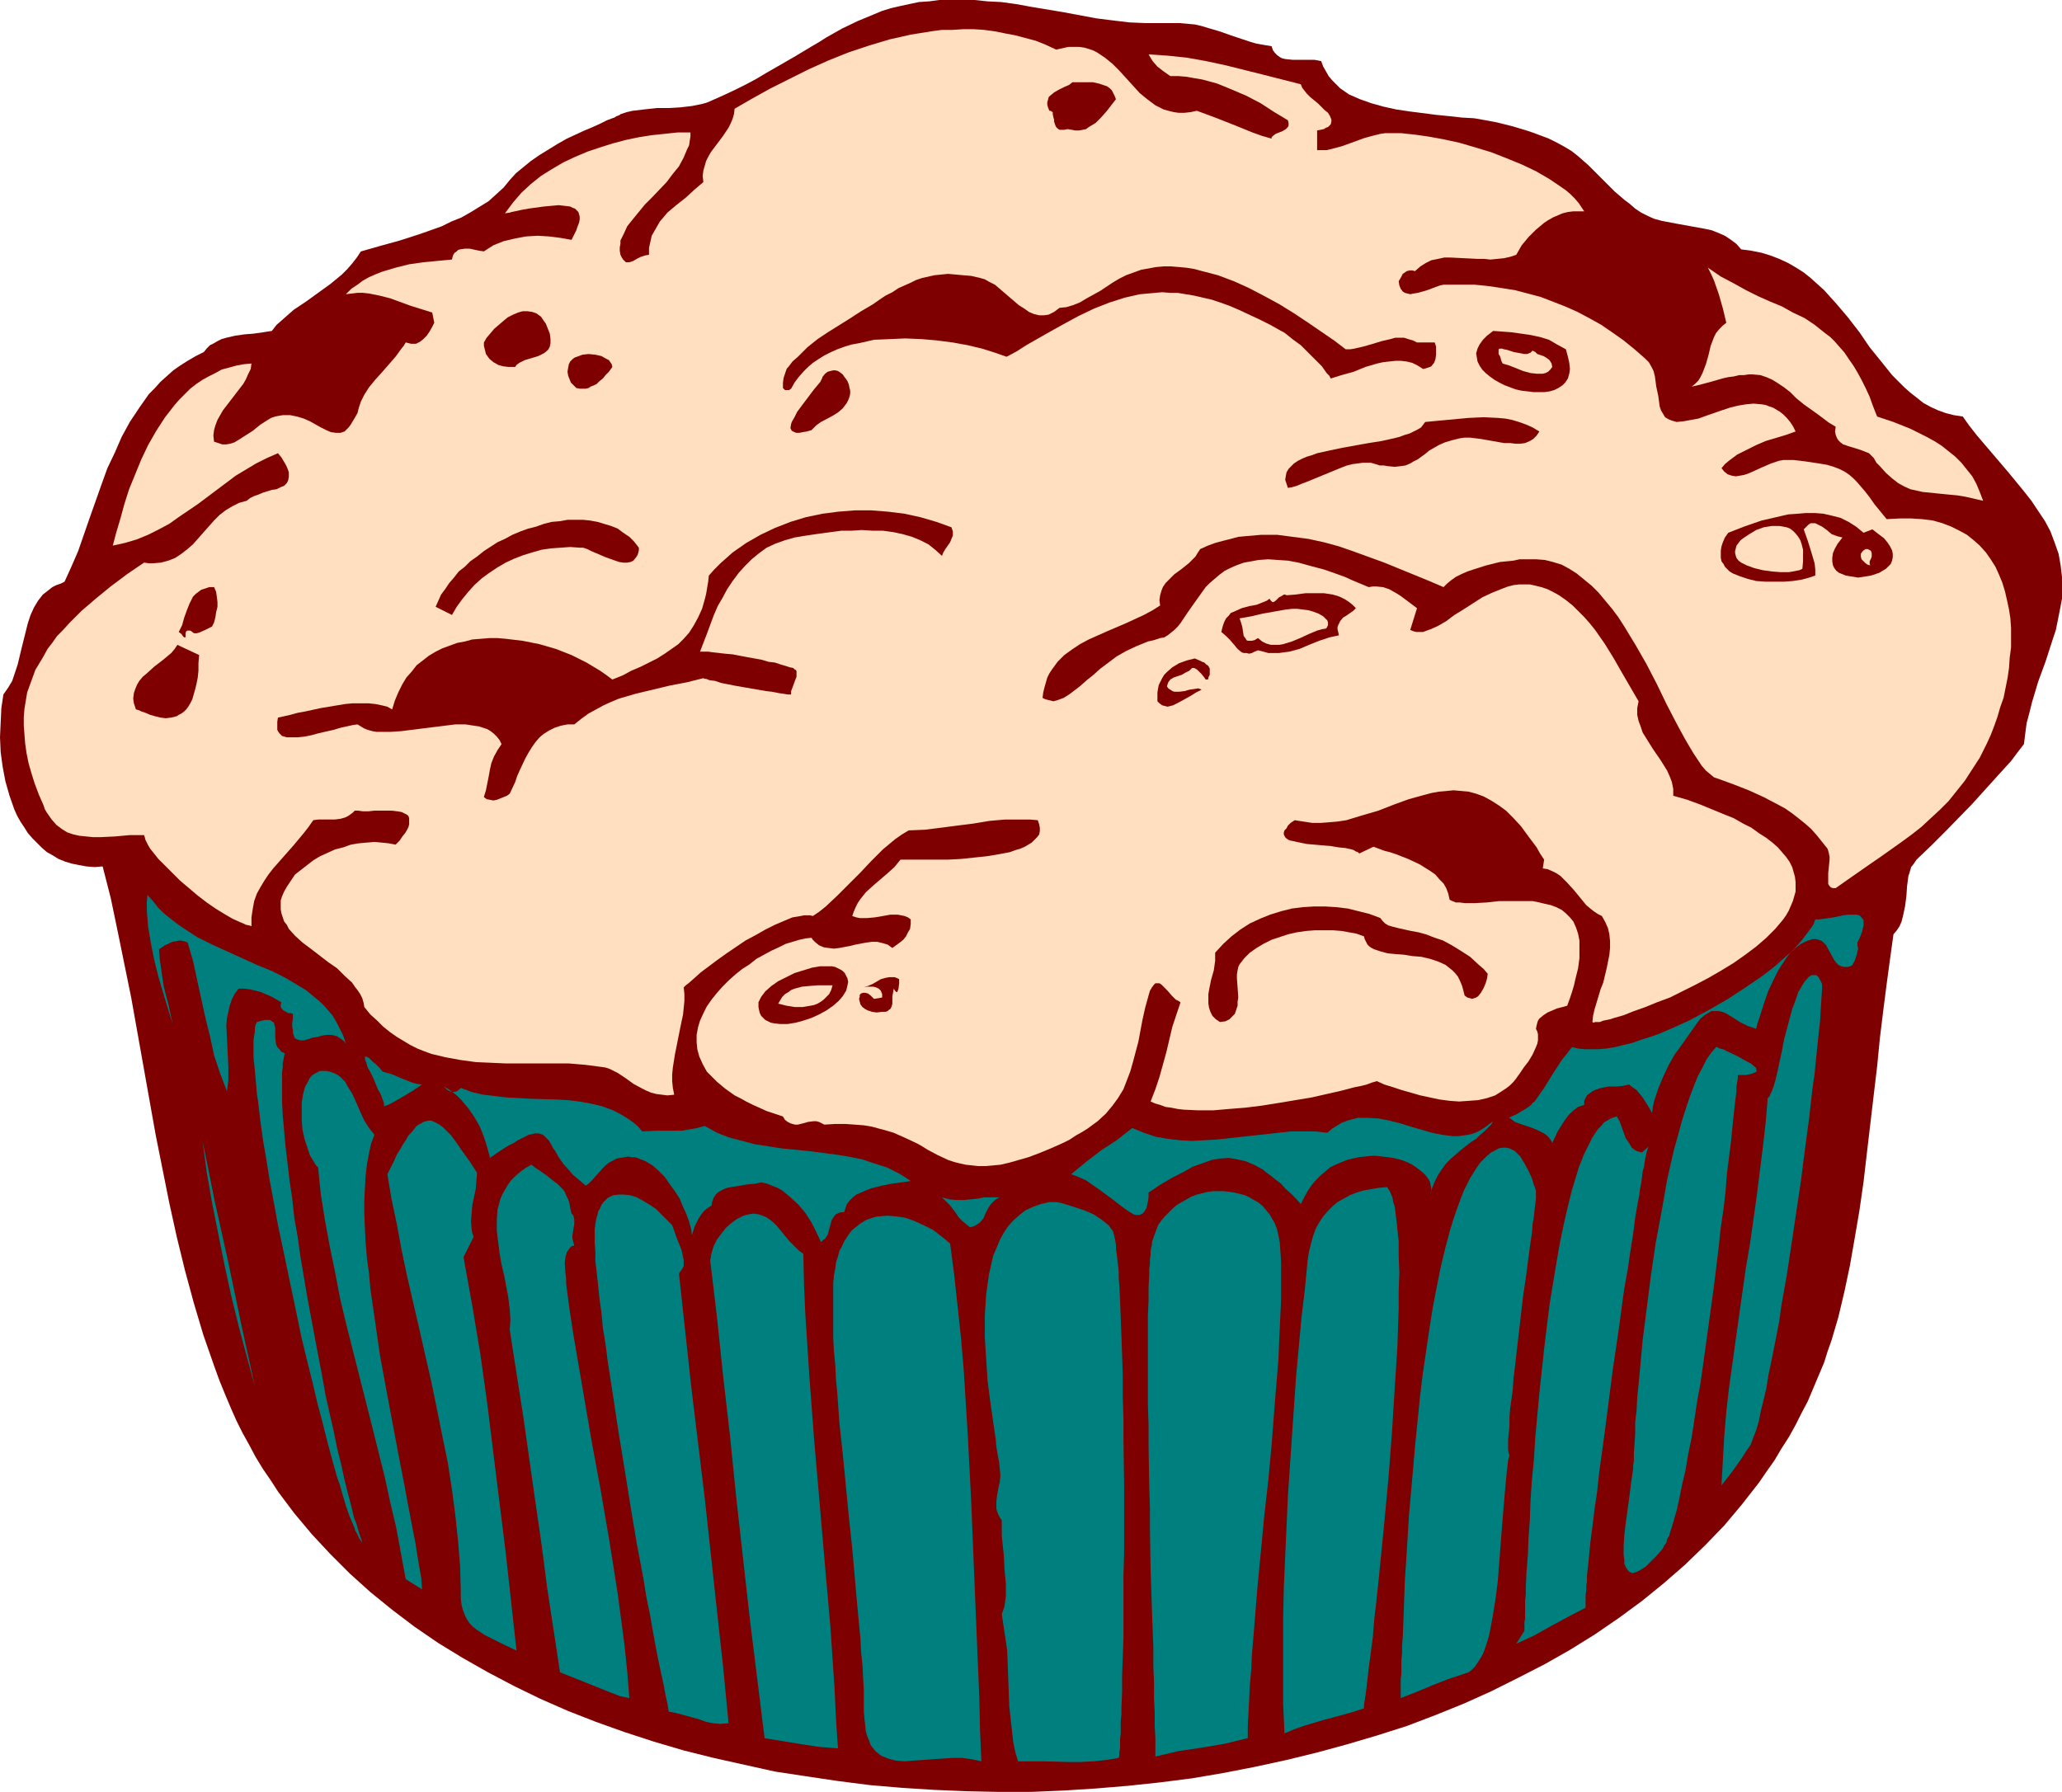 <?xml version="1.0" encoding="UTF-8" standalone="no"?>
<svg
   version="1.0"
   width="129.724mm"
   height="112.748mm"
   id="svg52"
   sodipodi:docname="Muffin 07.wmf"
   xmlns:inkscape="http://www.inkscape.org/namespaces/inkscape"
   xmlns:sodipodi="http://sodipodi.sourceforge.net/DTD/sodipodi-0.dtd"
   xmlns="http://www.w3.org/2000/svg"
   xmlns:svg="http://www.w3.org/2000/svg">
  <sodipodi:namedview
     id="namedview52"
     pagecolor="#ffffff"
     bordercolor="#000000"
     borderopacity="0.25"
     inkscape:showpageshadow="2"
     inkscape:pageopacity="0.0"
     inkscape:pagecheckerboard="0"
     inkscape:deskcolor="#d1d1d1"
     inkscape:document-units="mm" />
  <defs
     id="defs1">
    <pattern
       id="WMFhbasepattern"
       patternUnits="userSpaceOnUse"
       width="6"
       height="6"
       x="0"
       y="0" />
  </defs>
  <path
     style="fill:#7f0000;fill-opacity:1;fill-rule:evenodd;stroke:none"
     d="m 302.353,10.989 0.323,0.97 0.485,0.646 0.485,0.485 0.646,0.485 0.646,0.323 0.808,0.162 1.616,0.162 h 5.171 l 1.616,0.323 0.485,1.293 0.646,1.131 0.646,1.131 0.808,0.97 0.97,0.97 0.97,0.97 2.101,1.454 2.586,1.131 2.747,0.97 2.909,0.808 2.909,0.646 3.232,0.485 6.302,0.808 3.232,0.323 2.909,0.323 2.909,0.162 2.747,0.485 2.586,0.485 1.939,0.485 1.939,0.485 1.616,0.485 1.616,0.485 1.454,0.485 1.293,0.485 1.293,0.485 1.293,0.485 1.939,0.97 1.778,0.97 1.616,0.97 1.454,1.131 1.293,1.131 1.293,1.131 1.454,1.454 1.454,1.454 1.616,1.616 1.778,1.778 2.262,1.939 1.293,0.97 1.293,1.131 1.454,0.97 1.616,0.808 1.454,0.646 1.778,0.485 3.394,0.646 3.555,0.646 3.555,0.646 1.454,0.323 1.616,0.646 1.454,0.646 1.454,0.97 1.293,0.97 1.131,1.293 2.424,0.323 2.424,0.485 2.101,0.646 2.101,0.808 2.101,0.97 1.939,1.131 1.778,1.131 1.616,1.293 1.616,1.454 1.616,1.454 2.909,3.232 2.747,3.232 2.747,3.555 2.424,3.555 2.747,3.394 2.586,3.232 2.909,2.909 1.454,1.293 1.454,1.131 1.616,1.293 1.778,0.97 1.778,0.808 1.778,0.646 1.939,0.485 2.101,0.323 1.616,2.262 1.778,2.262 3.717,4.363 3.717,4.363 3.717,4.525 1.778,2.262 1.616,2.424 1.616,2.424 1.293,2.424 0.97,2.586 0.97,2.747 0.485,2.747 0.323,2.747 v 2.586 2.586 l -0.485,2.586 -0.485,2.424 -0.485,2.424 -0.808,2.424 -1.616,5.01 -1.778,4.848 -1.454,4.848 -0.646,2.586 -0.646,2.424 -0.323,2.424 -0.323,2.586 -1.616,2.101 -1.454,1.939 -3.232,3.555 -3.07,3.394 -3.07,3.394 -6.302,6.464 -3.232,3.232 -3.555,3.394 -0.646,0.97 -0.646,0.808 -0.323,1.131 -0.323,0.97 -0.323,2.424 -0.162,2.424 -0.323,2.424 -0.485,2.262 -0.323,1.293 -0.485,1.131 -0.646,0.97 -0.808,0.97 -0.808,5.818 -0.808,5.979 -0.808,6.302 -0.808,6.626 -0.646,6.626 -0.808,6.787 -1.616,13.736 -0.808,6.949 -0.97,6.787 -1.131,6.626 -1.131,6.464 -1.293,6.141 -1.454,6.141 -0.808,2.747 -0.808,2.747 -0.97,2.747 -0.808,2.586 -1.293,3.07 -1.293,3.07 -1.293,3.07 -1.454,2.747 -1.454,2.909 -1.616,2.909 -1.778,2.747 -1.616,2.747 -1.939,2.747 -1.778,2.586 -4.04,5.171 -4.202,5.01 -4.525,4.686 -4.848,4.686 -5.01,4.363 -5.171,4.202 -5.494,4.04 -5.656,3.878 -5.979,3.717 -5.979,3.394 -6.302,3.232 -6.464,3.232 -6.464,2.909 -6.787,2.747 -6.787,2.586 -7.11,2.262 -7.11,2.101 -7.11,1.939 -7.272,1.778 -7.434,1.616 -7.434,1.454 -7.595,1.293 -7.595,0.97 -7.595,0.808 -7.757,0.646 -7.595,0.485 -7.757,0.323 h -7.757 l -7.595,-0.162 -7.757,-0.323 -7.595,-0.485 -7.595,-0.646 -7.595,-0.97 -7.595,-1.131 -7.434,-1.131 -7.272,-1.616 -7.272,-1.616 -7.11,-1.778 -7.11,-2.101 -6.949,-2.262 -6.787,-2.424 -6.626,-2.586 -6.626,-2.909 -6.302,-3.07 -6.141,-3.232 -5.979,-3.394 -5.818,-3.555 -5.656,-3.878 -5.333,-4.04 -5.171,-4.202 -4.848,-4.363 -4.686,-4.686 -4.363,-4.686 -4.202,-5.01 -1.939,-2.586 -1.939,-2.586 -1.778,-2.747 -1.778,-2.586 -1.778,-2.909 -1.454,-2.747 -1.616,-2.909 -1.454,-2.909 -1.293,-2.909 -1.293,-3.07 -1.454,-3.555 -1.293,-3.555 -2.586,-7.434 -2.262,-7.595 -2.101,-7.757 -1.939,-7.918 -1.778,-8.08 -1.616,-8.08 -1.616,-8.08 -2.909,-16.321 -2.909,-16.321 -1.616,-7.918 -1.616,-7.918 -1.616,-7.757 -1.939,-7.595 -1.939,0.162 -1.939,-0.162 -1.778,-0.323 -1.616,-0.323 -1.616,-0.485 -1.616,-0.646 -1.293,-0.808 -1.454,-0.808 -1.131,-0.97 L 8.888,200.544 7.757,199.413 6.626,198.12 5.818,196.827 4.848,195.373 4.04,193.918 3.394,192.464 2.262,189.232 1.293,185.838 0.646,182.445 0.162,178.89 0,175.334 l 0.162,-3.555 0.162,-3.394 0.485,-3.232 1.131,-1.616 0.97,-1.616 0.646,-1.939 0.646,-1.939 0.97,-4.04 0.97,-3.878 0.485,-1.939 0.646,-1.939 0.808,-1.778 0.97,-1.616 1.131,-1.454 1.454,-1.131 0.808,-0.646 0.97,-0.485 0.97,-0.323 0.97,-0.485 1.616,-3.555 1.616,-3.717 2.747,-7.918 2.747,-7.757 1.454,-4.04 1.778,-3.717 1.616,-3.717 1.939,-3.555 2.262,-3.394 1.131,-1.616 1.131,-1.616 1.454,-1.454 1.293,-1.454 3.07,-2.747 1.616,-1.131 1.778,-1.131 1.939,-1.131 1.939,-0.97 0.646,-0.808 0.808,-0.808 0.97,-0.485 0.808,-0.485 0.97,-0.485 1.131,-0.323 2.101,-0.485 2.262,-0.323 2.101,-0.162 2.262,-0.323 2.101,-0.323 1.131,-1.454 1.293,-1.131 2.747,-2.424 2.909,-1.939 5.818,-4.202 2.747,-2.262 1.293,-1.293 1.131,-1.293 1.131,-1.454 0.97,-1.454 2.262,-0.646 2.262,-0.646 4.686,-1.293 5.01,-1.616 5.01,-1.778 2.262,-1.131 2.424,-0.97 2.262,-1.293 2.101,-1.293 2.101,-1.293 1.778,-1.616 1.778,-1.616 1.454,-1.778 1.454,-1.616 1.778,-1.454 1.778,-1.454 2.101,-1.454 2.101,-1.293 2.101,-1.293 2.262,-1.293 2.101,-0.97 2.101,-0.97 1.939,-0.808 1.778,-0.808 1.616,-0.808 1.293,-0.485 0.485,-0.162 0.485,-0.323 0.485,-0.162 0.323,-0.162 0.162,-0.162 v 0 l 1.454,-0.485 1.454,-0.323 2.747,-0.323 2.909,-0.323 h 2.909 l 2.747,-0.162 2.747,-0.323 2.424,-0.485 1.131,-0.323 1.131,-0.485 2.909,-1.293 2.747,-1.293 2.586,-1.293 2.424,-1.293 2.424,-1.454 2.262,-1.293 4.202,-2.424 4.04,-2.424 1.939,-1.131 1.778,-1.131 3.717,-2.101 3.717,-1.778 3.878,-1.616 1.939,-0.808 2.101,-0.646 2.101,-0.485 2.262,-0.485 2.262,-0.485 2.424,-0.162 L 223.331,0 h 2.747 2.747 2.909 l 3.07,0.323 3.232,0.162 3.555,0.485 3.555,0.646 7.757,1.293 7.757,1.454 3.878,0.485 4.04,0.485 3.878,0.162 h 3.878 2.101 2.101 l 1.778,0.162 1.778,0.162 1.454,0.323 1.616,0.485 2.747,0.808 2.747,0.97 2.909,0.97 1.454,0.485 1.616,0.485 1.778,0.323 z"
     id="path1" />
  <path
     style="fill:#ffdfbf;fill-opacity:1;fill-rule:evenodd;stroke:none"
     d="m 251.126,11.797 1.454,-0.323 1.454,-0.323 h 1.293 1.293 l 1.131,0.162 1.131,0.323 0.97,0.323 0.97,0.485 0.97,0.646 0.97,0.646 1.778,1.454 1.616,1.616 1.616,1.778 3.232,3.555 1.778,1.454 1.939,1.454 0.97,0.485 0.97,0.485 1.131,0.323 1.293,0.323 1.131,0.162 h 1.454 l 1.454,-0.162 1.454,-0.323 4.363,1.616 4.525,1.778 4.363,1.778 2.262,0.808 2.262,0.646 v -0.323 l 0.323,-0.323 0.646,-0.485 0.808,-0.323 0.808,-0.323 0.808,-0.485 0.485,-0.485 0.162,-0.323 v -0.162 -0.485 l -0.162,-0.646 -3.232,-1.939 -3.232,-2.101 -3.394,-1.778 -3.394,-1.454 -3.555,-1.454 -1.778,-0.485 -1.778,-0.485 -1.939,-0.323 -1.778,-0.323 -1.939,-0.162 h -1.939 l -1.616,-1.131 -1.454,-1.131 -1.131,-1.293 -0.485,-0.808 -0.485,-0.808 4.686,0.323 4.525,0.485 4.525,0.808 4.525,0.97 9.05,2.262 8.888,2.262 0.323,0.808 0.485,0.646 0.646,0.808 0.808,0.808 1.778,1.454 1.616,1.616 0.808,0.646 0.485,0.808 0.323,0.808 v 0.485 l -0.162,0.646 -0.323,0.323 -0.323,0.323 -0.485,0.162 -0.485,0.323 -0.808,0.162 -0.808,0.162 v 4.686 h 2.262 l 1.939,-0.485 1.778,-0.485 1.778,-0.646 1.778,-0.646 1.778,-0.646 1.778,-0.485 1.939,-0.485 1.131,-0.162 h 1.131 1.293 1.454 l 1.454,0.162 1.616,0.162 3.394,0.485 3.555,0.646 3.717,0.808 3.878,1.131 3.717,1.131 3.717,1.454 3.555,1.454 3.394,1.616 3.07,1.778 1.454,0.97 2.586,1.778 1.131,0.97 0.97,0.97 0.97,1.131 0.646,0.97 0.646,0.97 h -1.293 -1.293 l -1.293,0.162 -1.293,0.323 -1.131,0.485 -1.131,0.485 -1.131,0.646 -0.97,0.646 -1.939,1.616 -1.778,1.778 -1.616,1.939 -1.293,2.262 -1.454,0.485 -1.454,0.323 -1.616,0.162 -1.616,0.162 -1.454,-0.162 h -1.616 l -3.232,-0.162 -3.232,-0.162 h -1.454 l -1.454,0.323 -1.616,0.323 -1.293,0.646 -1.293,0.808 -1.293,1.131 -0.646,-0.162 h -0.646 l -0.646,0.162 -0.485,0.323 -0.485,0.323 -0.323,0.646 -0.646,1.131 0.162,0.97 0.323,0.808 0.485,0.646 0.485,0.323 0.646,0.162 0.646,0.162 0.808,-0.162 0.97,-0.162 1.778,-0.485 0.97,-0.323 0.808,-0.323 1.778,-0.646 0.808,-0.162 h 0.646 3.394 3.394 l 3.232,0.323 3.232,0.485 3.07,0.485 3.07,0.808 3.07,0.808 2.909,1.131 2.909,1.131 2.909,1.293 2.747,1.454 2.909,1.616 2.586,1.778 2.747,1.939 2.586,2.101 2.586,2.262 0.808,0.808 0.646,1.131 0.485,0.97 0.323,1.293 0.323,2.424 0.485,2.262 0.323,2.424 0.323,0.97 0.485,0.808 0.485,0.808 0.808,0.485 0.808,0.323 1.131,0.323 1.616,-0.162 1.778,-0.323 1.778,-0.323 1.778,-0.646 3.717,-1.293 1.939,-0.646 1.939,-0.485 1.939,-0.323 1.778,-0.162 1.939,0.162 0.97,0.162 0.808,0.323 0.97,0.323 0.808,0.485 0.808,0.485 0.808,0.646 0.808,0.808 0.808,0.97 0.646,0.97 0.646,1.293 -2.262,0.808 -4.848,1.454 -2.262,0.97 -2.262,1.131 -2.262,1.131 -1.939,1.454 -0.97,0.808 -0.808,0.97 0.646,0.808 0.808,0.646 0.97,0.323 0.97,0.162 0.97,-0.162 0.97,-0.162 0.97,-0.323 1.131,-0.485 2.101,-0.97 1.131,-0.485 1.131,-0.485 0.97,-0.323 0.97,-0.323 0.97,-0.162 h 0.97 1.454 l 1.454,0.162 1.293,0.162 1.131,0.162 2.101,0.323 1.939,0.323 1.616,0.485 1.293,0.485 1.293,0.646 0.97,0.646 0.97,0.808 0.97,0.97 0.97,1.131 0.97,1.131 1.131,1.454 1.131,1.616 1.454,1.778 1.454,1.778 3.07,-0.162 h 2.747 l 2.586,0.162 2.586,0.323 2.262,0.646 2.101,0.808 1.939,0.97 1.778,0.97 1.616,1.293 1.454,1.293 1.454,1.616 1.131,1.616 1.131,1.778 0.808,1.778 0.808,1.939 0.646,2.101 0.485,2.101 0.485,2.262 0.323,2.101 0.162,2.262 v 2.424 2.262 l -0.323,2.424 -0.162,2.424 -0.323,2.262 -0.485,2.424 -0.485,2.424 -0.808,2.262 -0.646,2.262 -0.808,2.262 -0.808,2.101 -0.97,2.101 -1.616,3.232 -1.778,2.747 -1.778,2.747 -1.939,2.424 -1.939,2.424 -2.101,2.101 -2.101,1.939 -2.262,2.101 -2.262,1.778 -2.424,1.778 -5.01,3.555 -2.586,1.778 -5.333,3.717 -2.747,1.939 h -0.646 l -0.485,-0.162 -0.323,-0.323 -0.323,-0.485 v -0.485 -0.646 -1.454 l 0.162,-1.616 0.162,-1.616 v -0.646 l -0.162,-0.808 -0.162,-0.646 -0.162,-0.485 -1.293,-1.616 -1.293,-1.616 -1.293,-1.454 -1.454,-1.293 -1.616,-1.293 -1.454,-1.131 -1.616,-1.131 -1.778,-0.97 -3.394,-1.778 -3.555,-1.616 -3.717,-1.454 -3.555,-1.293 -0.97,-0.323 -0.97,-0.808 -0.97,-0.808 -0.97,-1.131 -0.97,-1.454 -0.97,-1.454 -0.97,-1.616 -1.131,-1.939 -0.97,-1.778 -1.131,-2.101 -2.262,-4.363 -2.262,-4.686 -2.424,-4.686 -2.586,-4.525 -2.747,-4.525 -1.454,-2.262 -1.454,-1.939 -1.616,-1.939 -1.616,-1.939 -1.616,-1.616 -1.778,-1.454 -1.778,-1.454 -1.778,-1.131 -1.778,-0.97 -2.101,-0.646 -1.939,-0.485 -2.101,-0.162 h -2.586 -1.293 l -1.454,0.323 -3.232,0.323 -3.232,0.808 -3.07,0.97 -1.454,0.485 -1.454,0.646 -1.293,0.646 -1.131,0.808 -0.97,0.808 -0.808,0.808 -3.394,-1.454 -3.555,-1.454 -7.11,-2.909 -3.555,-1.293 -3.555,-1.293 -3.717,-1.293 -3.555,-0.97 -3.717,-0.808 -3.717,-0.485 -3.717,-0.485 h -3.717 l -3.717,0.323 -1.778,0.162 -1.778,0.485 -1.939,0.485 -1.778,0.485 -1.778,0.646 -1.778,0.808 -0.646,0.97 -0.485,0.808 -0.808,0.808 -0.808,0.808 -1.616,1.293 -1.778,1.293 -1.454,1.454 -0.646,0.646 -0.646,0.97 -0.323,0.808 -0.323,1.131 -0.162,1.131 0.162,1.293 -1.778,1.131 -2.101,1.131 -4.202,1.939 -2.262,0.97 -2.262,0.97 -4.363,1.939 -2.101,1.131 -1.939,1.293 -1.778,1.293 -1.616,1.616 -1.293,1.778 -0.646,0.97 -0.485,0.97 -0.323,1.131 -0.323,1.131 -0.323,1.293 -0.162,1.293 0.646,0.323 0.646,0.162 0.646,0.162 0.646,0.162 1.131,-0.323 1.293,-0.485 1.293,-0.808 1.293,-0.97 0.646,-0.485 0.808,-0.646 1.454,-1.293 1.616,-1.293 1.616,-1.454 1.939,-1.454 1.939,-1.454 2.262,-1.293 2.424,-1.131 2.747,-1.131 1.454,-0.323 1.454,-0.485 0.97,-0.162 0.808,-0.485 0.808,-0.646 0.808,-0.646 0.808,-0.808 0.646,-0.808 1.293,-1.939 1.454,-2.101 1.616,-2.262 1.616,-2.262 0.97,-0.97 2.262,-1.939 1.293,-0.97 1.293,-0.646 1.454,-0.646 1.778,-0.646 1.778,-0.323 1.778,-0.323 2.262,-0.162 2.262,0.162 2.424,0.162 2.586,0.485 2.909,0.808 3.07,0.808 3.232,1.131 1.778,0.646 1.778,0.808 1.939,0.808 1.939,0.808 0.97,-0.162 h 0.808 l 1.616,0.162 1.454,0.485 1.454,0.808 1.293,0.808 1.293,0.97 2.586,1.939 -1.616,5.171 0.808,0.323 0.646,0.162 h 0.808 0.808 l 0.808,-0.323 0.97,-0.323 1.778,-0.808 1.939,-1.131 1.939,-1.454 2.101,-1.293 2.262,-1.454 2.262,-1.454 2.424,-1.131 2.424,-0.97 1.293,-0.485 1.293,-0.323 1.293,-0.162 h 1.293 1.293 l 1.454,0.323 1.293,0.323 1.454,0.485 1.293,0.646 1.454,0.808 1.616,1.131 1.616,1.293 1.454,1.454 1.293,1.293 1.293,1.454 1.293,1.616 2.262,3.232 2.101,3.394 1.939,3.394 4.04,6.949 -0.323,1.616 v 1.616 l 0.323,1.454 0.485,1.293 0.485,1.454 0.808,1.293 1.616,2.586 1.778,2.586 0.808,1.293 0.808,1.293 0.646,1.454 0.485,1.293 0.323,1.616 v 1.616 l 3.394,0.97 3.07,1.131 2.747,1.131 2.747,1.131 2.424,0.97 2.262,1.293 1.939,0.97 1.778,1.293 1.778,1.131 1.454,1.131 1.293,1.131 0.97,1.131 0.97,1.131 0.808,1.131 0.646,1.293 0.323,1.131 0.323,1.131 0.162,1.293 v 1.131 1.131 l -0.323,1.131 -0.323,1.131 -0.485,1.131 -0.485,1.131 -0.646,1.131 -0.808,1.131 -1.778,2.101 -2.101,2.101 -2.424,2.101 -2.586,1.939 -2.747,1.939 -2.909,1.778 -3.07,1.778 -3.07,1.616 -3.232,1.616 -2.909,1.454 -3.07,1.131 -2.747,1.131 -2.747,0.97 -2.424,0.97 -2.262,0.646 -0.97,0.323 -0.808,0.162 -0.808,0.162 -0.808,0.323 h -0.646 -0.485 l -0.323,0.162 -0.323,-0.162 0.162,-1.454 0.323,-1.454 0.97,-3.232 0.485,-1.616 0.646,-1.616 0.808,-3.394 0.323,-1.616 0.323,-1.616 0.162,-1.616 v -1.616 l -0.162,-1.616 -0.323,-1.454 -0.646,-1.454 -0.808,-1.454 -0.97,-0.485 -0.97,-0.646 -0.808,-0.646 -0.97,-0.808 -1.454,-1.778 -1.454,-1.778 -1.616,-1.778 -1.616,-1.616 -0.97,-0.646 -0.97,-0.485 -1.131,-0.485 -1.131,-0.162 0.323,-2.101 -0.97,-1.454 -0.808,-1.454 -1.939,-2.586 -1.778,-2.424 -1.778,-1.939 -1.778,-1.778 -1.778,-1.293 -1.778,-1.131 -1.778,-0.97 -1.778,-0.646 -1.778,-0.485 -1.778,-0.162 -1.778,-0.162 -1.778,0.162 -1.778,0.162 -1.778,0.323 -1.778,0.485 -3.555,0.97 -3.555,1.293 -3.717,1.454 -3.878,1.131 -3.717,1.131 -2.101,0.323 -1.939,0.162 -2.101,0.162 h -1.939 l -2.101,-0.323 -2.101,-0.323 -0.97,0.646 -0.646,0.646 -0.323,0.646 -0.485,0.485 -0.162,0.485 v 0.485 l 0.162,0.323 0.162,0.323 0.323,0.323 0.485,0.323 0.485,0.162 0.808,0.162 1.454,0.323 1.616,0.323 3.717,0.323 1.939,0.162 1.939,0.323 1.616,0.162 1.454,0.323 0.485,0.162 0.485,0.323 0.485,0.162 0.323,0.323 3.394,-1.616 2.586,0.97 0.646,0.162 0.646,0.162 1.454,0.485 2.909,1.131 2.747,1.293 1.293,0.808 1.293,0.808 1.131,0.808 0.97,1.131 0.97,0.97 0.646,1.131 0.485,1.293 0.323,1.454 0.646,0.323 0.808,0.323 h 0.97 l 1.131,0.162 h 1.131 1.293 l 2.909,-0.162 2.909,-0.323 h 3.232 3.232 1.454 l 1.616,0.323 1.293,0.323 1.454,0.323 1.293,0.485 1.293,0.646 0.97,0.808 0.97,0.97 0.808,0.97 0.646,1.454 0.485,1.454 0.323,1.616 v 1.939 2.262 l -0.323,2.424 -0.323,1.293 -0.323,1.293 -0.323,1.454 -0.485,1.616 -0.485,1.454 -0.646,1.778 -1.131,0.323 -1.293,0.323 -1.131,0.485 -1.131,0.485 -0.97,0.646 -0.97,0.808 -0.323,0.485 -0.162,0.485 -0.162,0.646 -0.162,0.808 0.323,0.646 0.162,0.646 v 0.646 0.808 l -0.162,0.808 -0.323,0.808 -0.808,1.778 -0.97,1.616 -1.131,1.454 -0.97,1.454 -0.485,0.646 -0.323,0.485 -0.646,0.808 -0.808,0.808 -0.808,0.646 -0.97,0.646 -1.778,1.131 -1.939,0.646 -2.101,0.485 -2.262,0.162 -2.262,0.162 -2.262,-0.162 -2.424,-0.323 -2.262,-0.485 -2.262,-0.485 -2.262,-0.646 -2.262,-0.646 -1.939,-0.646 -2.101,-0.646 -1.778,-0.808 -1.131,0.323 -1.293,0.485 -1.293,0.323 -1.616,0.323 -3.07,0.808 -3.555,0.808 -3.555,0.808 -3.878,0.646 -3.878,0.646 -4.04,0.646 -3.878,0.485 -4.04,0.323 -3.717,0.323 h -3.555 l -3.394,-0.162 -1.454,-0.162 -1.616,-0.323 -1.293,-0.162 -1.293,-0.485 -1.131,-0.323 -1.131,-0.485 1.131,-2.909 0.97,-2.909 0.808,-2.909 0.808,-2.909 1.454,-6.141 0.97,-2.909 0.97,-2.909 -0.485,-0.323 -0.646,-0.323 -0.97,-0.97 -0.97,-1.131 -0.97,-0.97 -0.485,-0.485 -0.485,-0.323 h -0.485 -0.485 l -0.323,0.323 -0.485,0.646 -0.485,0.808 -0.323,1.131 -0.808,2.909 -0.646,2.909 -0.485,2.586 -0.485,2.586 -0.646,2.424 -0.646,2.424 -0.646,2.262 -0.808,2.101 -0.808,2.101 -1.293,2.101 -1.293,1.778 -1.616,1.939 -1.939,1.778 -2.424,1.778 -1.293,0.808 -1.454,0.808 -1.454,0.97 -1.616,0.808 -2.909,1.293 -2.747,1.131 -2.586,0.97 -2.262,0.646 -2.262,0.646 -2.101,0.485 -1.778,0.162 -1.778,0.162 h -1.778 l -1.454,-0.162 -1.454,-0.162 -1.454,-0.323 -1.293,-0.323 -1.454,-0.485 -2.424,-1.131 -2.424,-1.293 -1.293,-0.808 -1.131,-0.646 -2.747,-1.293 -1.454,-0.646 -1.454,-0.646 -1.616,-0.485 -1.778,-0.485 -1.778,-0.485 -1.939,-0.323 -2.101,-0.162 -2.262,-0.162 h -2.424 l -2.586,0.162 -0.646,-0.323 -0.646,-0.323 -0.646,-0.162 h -0.646 l -1.293,0.162 -1.131,0.323 -1.293,0.323 h -0.646 l -0.646,-0.162 -0.485,-0.162 -0.646,-0.323 -0.646,-0.485 -0.485,-0.808 -1.939,-0.646 -1.939,-0.646 -1.778,-0.808 -1.454,-0.646 -1.616,-0.808 -1.454,-0.808 -1.293,-0.646 -2.262,-1.616 -0.97,-0.808 -0.97,-0.808 -0.808,-0.808 -1.616,-1.616 -0.97,-1.778 -0.808,-1.778 -0.485,-1.778 -0.162,-1.616 v -1.778 l 0.323,-1.778 0.485,-1.616 0.808,-1.778 0.808,-1.616 1.131,-1.616 1.293,-1.616 1.293,-1.454 1.454,-1.454 1.616,-1.454 1.616,-1.293 1.778,-1.131 1.616,-1.293 1.778,-0.97 1.778,-0.97 1.778,-0.808 1.616,-0.808 1.616,-0.485 1.616,-0.485 1.454,-0.323 1.454,-0.162 0.323,0.485 0.485,0.485 0.97,0.808 1.131,0.485 1.131,0.162 1.293,0.162 1.293,-0.162 2.586,-0.485 1.293,-0.323 2.586,-0.485 1.293,-0.162 h 1.293 l 1.293,0.323 1.131,0.323 1.131,0.808 1.778,-1.293 0.808,-0.646 0.646,-0.808 0.485,-0.97 0.485,-0.808 0.162,-1.131 v -1.131 l -0.646,-0.485 -0.808,-0.323 -0.808,-0.162 -0.808,-0.162 h -1.778 l -1.778,0.323 -1.939,0.323 -1.778,0.162 h -1.778 l -0.808,-0.162 -0.97,-0.323 0.323,-0.97 0.485,-1.131 0.485,-0.97 0.646,-0.97 1.293,-1.616 1.778,-1.616 3.394,-2.909 1.616,-1.454 1.454,-1.778 h 8.403 2.909 l 3.07,-0.162 3.07,-0.323 3.07,-0.323 2.909,-0.485 2.586,-0.485 1.293,-0.485 1.131,-0.323 1.131,-0.485 0.808,-0.485 0.808,-0.485 0.646,-0.646 0.646,-0.646 0.485,-0.646 0.162,-0.808 v -0.808 l -0.162,-0.808 -0.323,-0.97 -1.939,-0.162 h -1.939 -3.878 l -3.717,0.323 -3.878,0.646 -3.878,0.485 -3.717,0.485 -3.878,0.485 -3.878,0.162 -1.616,0.97 -1.616,1.131 -2.909,2.424 -2.747,2.747 -2.586,2.747 -2.747,2.747 -2.747,2.747 -2.747,2.586 -1.616,1.293 -1.454,0.97 -0.646,-0.162 h -0.646 -0.808 l -0.808,0.162 -0.97,0.162 -0.97,0.162 -1.939,0.808 -2.262,0.97 -2.262,1.131 -2.262,1.293 -2.424,1.293 -4.525,3.07 -2.262,1.616 -1.939,1.454 -1.939,1.454 -1.616,1.454 -1.293,1.131 -0.646,0.485 -0.485,0.485 0.162,1.616 v 1.616 l -0.162,1.616 -0.162,1.616 -0.646,3.07 -0.646,3.232 -0.646,3.232 -0.485,3.07 -0.162,1.616 v 1.616 l 0.162,1.616 0.323,1.616 -1.616,0.162 -1.293,-0.162 -1.293,-0.162 -1.293,-0.323 -1.131,-0.485 -0.97,-0.485 -2.101,-1.131 -1.778,-1.293 -1.939,-1.293 -1.939,-0.97 -0.97,-0.323 -1.131,-0.162 -3.717,-0.485 -3.878,-0.323 h -3.717 -3.717 -7.434 l -3.717,-0.162 -3.555,-0.162 -3.555,-0.485 -3.555,-0.646 -3.394,-0.808 -1.778,-0.646 -1.616,-0.646 -1.616,-0.808 -1.616,-0.97 -1.616,-0.97 -1.616,-1.131 -1.616,-1.293 -1.454,-1.454 -1.616,-1.454 -1.454,-1.778 -0.162,-0.97 -0.323,-1.131 -0.485,-0.97 -0.646,-0.97 -0.646,-0.808 -0.646,-0.97 -1.778,-1.616 -1.778,-1.778 -2.101,-1.454 -4.202,-3.232 -1.939,-1.454 -1.778,-1.616 -1.454,-1.616 -0.485,-0.97 -0.646,-0.808 -0.323,-0.97 -0.323,-0.97 -0.162,-0.97 v -0.97 -1.131 l 0.323,-0.97 0.485,-1.131 0.646,-1.131 0.97,-1.454 0.97,-1.454 1.454,-1.131 1.454,-1.131 1.454,-1.131 1.616,-0.97 1.778,-0.808 1.778,-0.808 1.939,-0.485 1.778,-0.646 1.939,-0.323 1.778,-0.162 1.939,-0.162 1.778,0.162 1.616,0.162 1.616,0.323 0.97,-0.97 0.646,-0.97 0.646,-0.808 0.485,-0.808 0.323,-0.646 0.162,-0.646 v -0.646 -0.485 -0.323 l -0.162,-0.485 -0.323,-0.323 -0.323,-0.162 -0.97,-0.485 -0.97,-0.162 -1.293,-0.162 H 91.789 89.041 l -1.454,0.162 h -1.293 l -1.131,-0.162 h -0.808 l -0.485,0.485 -0.646,0.485 -0.485,0.323 -0.646,0.323 -1.131,0.323 -1.293,0.162 h -1.293 -1.293 -1.293 l -1.293,0.162 -1.131,1.616 -1.131,1.454 -2.424,2.909 -2.424,2.747 -2.424,2.747 -1.131,1.454 -0.97,1.454 -0.97,1.616 -0.808,1.454 -0.646,1.778 -0.323,1.778 -0.323,2.101 v 2.101 l -0.485,-0.162 -0.808,-0.162 -0.646,-0.323 -0.808,-0.323 -1.778,-0.808 -1.939,-1.131 -2.101,-1.293 -2.101,-1.454 -2.101,-1.616 -2.101,-1.778 -2.101,-1.778 -1.778,-1.778 -1.778,-1.778 -1.616,-1.616 -1.293,-1.616 -0.646,-0.808 -0.485,-0.808 -0.323,-0.646 -0.323,-0.646 -0.162,-0.646 -0.162,-0.485 h -3.394 l -3.555,0.323 -3.394,0.162 h -1.778 l -1.616,-0.162 -1.616,-0.162 -1.454,-0.323 -1.454,-0.485 -1.293,-0.808 -1.293,-0.97 -1.131,-1.293 -1.131,-1.616 -0.485,-0.808 -0.323,-0.97 -1.131,-2.586 -0.97,-2.586 -0.808,-2.586 -0.646,-2.262 -0.485,-2.424 -0.323,-2.262 -0.162,-2.101 -0.162,-2.101 v -2.101 l 0.162,-1.939 0.323,-1.939 0.323,-1.939 0.646,-1.778 0.646,-1.778 0.646,-1.778 0.97,-1.616 0.97,-1.616 0.97,-1.778 1.131,-1.454 1.131,-1.616 1.454,-1.454 1.454,-1.616 2.909,-2.909 3.394,-2.909 3.555,-2.909 3.878,-2.909 4.04,-2.747 1.131,0.162 h 0.97 l 1.939,-0.162 1.778,-0.485 1.616,-0.646 1.454,-0.97 1.454,-1.131 1.293,-1.131 1.293,-1.454 1.131,-1.293 2.586,-2.909 1.293,-1.293 1.454,-1.131 1.616,-0.97 1.616,-0.808 1.778,-0.485 0.808,-0.646 0.97,-0.485 0.97,-0.323 1.131,-0.485 2.101,-0.646 1.131,-0.162 0.97,-0.485 0.808,-0.323 0.646,-0.646 0.323,-0.646 0.162,-0.808 v -0.485 -0.646 l -0.162,-0.485 -0.323,-0.808 -0.323,-0.646 -0.485,-0.808 -0.485,-0.808 -0.808,-0.97 -2.586,1.131 -2.586,1.293 -2.424,1.454 -2.424,1.454 -4.525,3.394 -4.525,3.394 -4.525,3.07 -2.262,1.616 -2.424,1.293 -2.586,1.293 -2.747,1.131 -2.747,0.808 -2.909,0.646 0.808,-3.07 0.97,-3.232 0.97,-3.555 1.131,-3.555 1.454,-3.555 1.454,-3.555 1.616,-3.394 1.939,-3.394 2.101,-3.232 2.262,-2.909 1.131,-1.293 1.293,-1.293 1.293,-1.293 1.454,-1.131 1.454,-0.97 1.454,-0.808 1.616,-0.808 1.454,-0.808 1.778,-0.485 1.778,-0.485 1.778,-0.323 1.778,-0.162 -0.162,1.293 -0.646,1.293 -0.485,1.131 -0.646,1.131 -1.616,2.101 -1.616,2.101 -1.616,2.101 -0.646,1.131 -0.646,1.131 -0.485,1.293 -0.323,1.131 -0.162,1.293 0.162,1.454 0.97,0.323 0.97,0.323 h 0.97 l 0.97,-0.162 0.97,-0.323 0.808,-0.485 1.778,-1.131 1.778,-1.131 1.778,-1.454 1.778,-1.131 0.808,-0.485 0.97,-0.323 0.808,-0.162 0.97,-0.162 h 0.97 0.808 l 1.616,0.323 1.616,0.485 1.454,0.646 2.586,1.454 1.293,0.646 1.131,0.485 1.131,0.162 h 1.131 l 0.485,-0.162 0.485,-0.162 0.485,-0.485 0.485,-0.485 0.485,-0.646 0.485,-0.808 0.485,-0.808 0.646,-1.131 0.323,-1.293 0.485,-1.454 0.323,-0.646 0.485,-0.97 1.131,-1.778 1.454,-1.778 1.616,-1.778 3.232,-3.717 1.293,-1.778 0.646,-0.808 0.485,-0.808 0.646,0.162 0.646,0.162 h 0.485 0.646 l 0.97,-0.485 0.808,-0.646 0.808,-0.808 0.646,-0.97 0.646,-1.131 0.485,-0.97 -0.485,-2.424 -2.586,-0.808 -2.586,-0.808 -4.848,-1.778 -2.586,-0.646 -2.424,-0.485 -1.454,-0.162 h -1.293 l -1.293,0.162 -1.454,0.162 1.293,-1.293 1.454,-0.97 1.293,-0.97 1.454,-0.808 1.454,-0.646 1.616,-0.646 1.616,-0.485 1.616,-0.485 3.232,-0.808 3.394,-0.485 6.787,-0.646 0.162,-0.646 0.162,-0.485 0.323,-0.485 0.485,-0.323 0.323,-0.323 0.485,-0.162 1.131,-0.162 h 1.131 l 2.262,0.485 1.131,0.162 2.262,-1.454 2.424,-0.97 2.747,-0.646 2.586,-0.485 2.747,-0.162 2.747,0.162 2.586,0.323 2.747,0.485 0.646,-1.293 0.485,-0.97 0.323,-0.97 0.323,-0.808 0.162,-0.808 v -0.646 l -0.162,-0.646 -0.162,-0.485 -0.323,-0.323 -0.485,-0.485 -0.485,-0.162 -0.646,-0.323 -1.293,-0.162 -1.454,-0.162 -1.778,0.162 -1.778,0.162 -3.555,0.485 -1.778,0.323 -1.454,0.323 -0.808,0.162 -0.485,0.162 -1.131,0.162 1.939,-2.586 1.939,-2.262 2.262,-2.101 2.424,-1.939 2.586,-1.616 2.747,-1.616 2.747,-1.293 3.07,-1.293 2.909,-0.97 3.07,-0.97 3.07,-0.808 3.07,-0.646 3.07,-0.485 3.07,-0.323 3.07,-0.323 h 3.07 v 0.97 l -0.162,0.97 -0.162,1.131 -0.485,0.97 -0.808,1.939 -1.131,2.101 -1.454,1.778 -1.454,1.939 -3.394,3.555 -1.778,1.778 -1.454,1.778 -1.454,1.778 -1.293,1.616 -0.808,1.778 -0.808,1.616 v 0.808 l -0.162,0.808 v 0.808 l 0.162,0.97 0.323,0.646 0.323,0.485 0.323,0.323 0.323,0.323 h 0.323 0.485 l 0.97,-0.323 0.808,-0.485 0.97,-0.485 0.97,-0.323 0.97,-0.162 v -1.616 l 0.323,-1.454 0.323,-1.454 0.646,-1.131 0.646,-1.131 0.646,-1.131 0.97,-1.131 0.808,-0.97 2.101,-1.778 2.262,-1.778 2.101,-1.939 2.101,-1.778 -0.162,-1.454 0.162,-1.293 0.323,-1.131 0.323,-1.131 0.485,-0.97 0.646,-1.131 1.454,-1.939 1.454,-1.939 1.293,-1.939 0.485,-0.97 0.485,-1.131 0.323,-1.131 0.162,-1.293 4.202,-2.424 4.363,-2.424 4.525,-2.262 4.525,-2.262 4.686,-2.101 4.848,-1.939 4.848,-1.616 4.848,-1.454 5.01,-1.131 5.01,-0.808 2.424,-0.323 h 2.586 l 2.424,-0.162 h 2.586 l 2.424,0.162 2.424,0.323 2.424,0.485 2.586,0.485 2.424,0.646 2.424,0.646 2.424,0.97 z"
     id="path2" />
  <path
     style="fill:#7f0000;fill-opacity:1;fill-rule:evenodd;stroke:none"
     d="m 265.347,23.593 -1.131,1.454 -1.131,1.454 -1.293,1.454 -1.293,1.293 -1.616,0.97 -0.646,0.485 -0.808,0.162 -0.808,0.162 h -0.97 l -0.808,-0.162 -0.97,-0.162 -0.808,0.162 h -0.646 -0.485 l -0.485,-0.323 -0.323,-0.323 -0.162,-0.323 -0.323,-0.97 v -0.485 l -0.162,-0.485 -0.162,-0.808 v -0.485 l -0.323,-0.162 -0.162,-0.162 h -0.323 l -0.323,-0.808 -0.162,-0.646 v -0.646 l 0.162,-0.485 0.162,-0.646 0.323,-0.323 0.97,-0.808 1.131,-0.646 1.293,-0.646 1.131,-0.485 0.808,-0.646 h 1.616 1.616 1.616 l 1.454,0.323 1.454,0.485 0.485,0.162 0.646,0.485 0.485,0.485 0.323,0.646 0.323,0.646 z"
     id="path3" />
  <path
     style="fill:#7f0000;fill-opacity:1;fill-rule:evenodd;stroke:none"
     d="m 260.499,25.048 v 0.808 l -0.485,0.646 -0.485,0.485 -0.646,0.323 -0.646,0.323 h -0.808 -0.808 l -0.808,-0.162 -0.485,-0.162 -0.485,-0.162 h -0.485 l -0.323,-0.162 -0.485,-0.162 -0.323,-0.162 -0.323,-0.323 -0.162,-0.485 0.808,-0.323 0.808,-0.323 2.101,-0.646 1.131,-0.162 h 0.97 l 1.131,0.162 0.485,0.323 z"
     id="path4" />
  <path
     style="fill:#7f0000;fill-opacity:1;fill-rule:evenodd;stroke:none"
     d="m 319.968,83.062 h 1.131 l 0.97,-0.162 2.101,-0.485 2.262,-0.646 2.101,-0.646 2.101,-0.485 1.131,-0.323 h 0.97 1.131 l 0.97,0.323 1.131,0.323 0.97,0.485 h 4.202 l 0.323,0.97 v 0.97 0.97 l -0.162,1.131 -0.323,0.808 -0.646,0.808 -0.323,0.162 -0.485,0.162 -0.485,0.162 -0.646,0.162 -1.293,-0.808 -1.293,-0.646 -1.293,-0.323 -1.454,-0.162 h -1.293 l -1.454,0.162 -1.454,0.162 -1.454,0.323 -2.747,0.808 -2.747,1.131 -2.909,0.808 -2.586,0.808 -0.323,-0.646 -0.646,-0.646 -1.131,-1.616 -1.616,-1.616 -1.616,-1.616 -1.778,-1.778 -1.778,-1.293 -1.616,-1.293 -0.646,-0.485 -0.646,-0.323 -2.586,-1.454 -2.586,-1.293 -2.424,-1.131 -2.424,-1.131 -2.262,-0.97 -2.262,-0.808 -1.939,-0.646 -2.101,-0.485 -2.101,-0.485 -1.939,-0.323 -1.939,-0.323 h -1.778 l -1.939,-0.162 -1.778,0.162 -1.778,0.162 -1.778,0.162 -3.555,0.808 -3.555,1.131 -3.717,1.454 -3.717,1.778 -3.878,2.101 -4.04,2.262 -2.262,1.293 -2.262,1.293 -2.262,1.454 -2.424,1.293 -2.747,-0.97 -3.07,-0.97 -3.394,-0.808 -3.555,-0.646 -3.717,-0.485 -3.717,-0.323 -3.878,-0.162 -3.717,0.162 -3.717,0.162 -3.555,0.808 -1.778,0.323 -1.616,0.485 -1.778,0.646 -1.454,0.646 -1.616,0.808 -1.293,0.808 -1.454,0.97 -1.131,0.97 -1.131,1.131 -1.131,1.293 -0.97,1.293 -0.808,1.454 -0.485,0.323 h -0.485 -0.485 l -0.162,-0.162 -0.323,-0.323 v -0.323 -0.97 l 0.162,-1.131 0.323,-0.97 0.323,-0.97 0.162,-0.323 0.323,-0.323 0.97,-1.293 1.293,-1.131 2.262,-2.262 2.424,-1.939 2.424,-1.616 5.171,-3.232 2.747,-1.778 2.747,-1.616 1.616,-1.131 1.454,-0.97 1.616,-0.808 1.454,-0.97 1.454,-0.646 1.454,-0.646 1.293,-0.646 1.454,-0.485 1.454,-0.323 1.454,-0.323 1.616,-0.162 1.616,-0.162 1.778,0.162 1.778,0.162 1.939,0.162 2.101,0.485 1.131,0.323 1.131,0.646 1.293,0.646 1.131,0.97 2.262,1.939 2.262,1.939 1.293,0.808 1.131,0.808 1.131,0.485 1.293,0.323 h 1.131 l 1.131,-0.162 0.646,-0.323 0.646,-0.323 0.646,-0.485 0.646,-0.485 1.616,-0.162 1.616,-0.485 1.616,-0.646 1.616,-0.97 3.232,-1.778 1.454,-0.97 1.454,-0.97 1.616,-0.97 1.616,-0.808 1.778,-0.646 1.778,-0.646 1.778,-0.323 1.778,-0.323 1.778,-0.162 h 1.778 l 1.939,0.162 1.778,0.162 1.939,0.323 1.778,0.485 3.717,0.97 3.878,1.454 3.555,1.616 3.717,1.939 3.555,1.939 3.394,2.101 3.394,2.262 3.07,2.101 3.07,2.101 z"
     id="path5" />
  <path
     style="fill:#ffdfbf;fill-opacity:1;fill-rule:evenodd;stroke:none"
     d="m 446.339,99.06 3.878,1.293 4.04,1.616 1.939,0.97 1.939,0.97 1.778,0.97 1.778,1.131 1.616,1.293 1.616,1.293 1.454,1.454 1.293,1.616 1.293,1.616 0.97,1.778 0.808,1.939 0.808,2.101 -2.101,-0.485 -2.101,-0.485 -1.939,-0.323 -1.778,-0.162 -1.616,-0.162 -1.616,-0.162 -3.232,-0.323 -1.454,-0.323 -1.454,-0.323 -1.454,-0.646 -1.454,-0.808 -1.454,-1.131 -1.454,-1.293 -1.454,-1.616 -0.808,-0.808 -0.646,-1.131 -0.646,-0.646 -0.485,-0.485 -0.808,-0.323 -0.808,-0.323 -1.454,-0.485 -1.616,-0.485 -1.454,-0.485 -0.646,-0.485 -0.485,-0.485 -0.323,-0.485 -0.323,-0.808 -0.162,-0.808 0.162,-1.131 -1.616,-0.97 -1.293,-0.97 -1.293,-0.97 -1.131,-0.808 -1.131,-0.808 -1.131,-0.808 -1.778,-1.454 -1.454,-1.454 -1.454,-1.131 -1.454,-0.97 -1.293,-0.808 -1.454,-0.646 -1.454,-0.485 -1.778,-0.162 h -0.97 l -1.131,0.162 h -1.131 l -1.293,0.323 -1.293,0.162 -1.454,0.323 -1.616,0.485 -1.778,0.485 -1.778,0.485 -2.101,0.485 0.808,-0.646 0.808,-0.808 0.485,-0.808 0.485,-0.97 0.808,-2.101 0.646,-2.262 0.485,-2.101 0.808,-2.101 0.485,-0.97 0.808,-0.97 0.808,-0.808 0.808,-0.646 -0.808,-3.394 -0.97,-3.394 -1.131,-3.232 -0.646,-1.454 -0.808,-1.616 3.07,2.101 3.07,1.616 2.909,1.616 2.909,1.454 2.909,1.293 2.747,1.131 2.586,1.454 2.747,1.293 2.424,1.616 2.424,1.939 1.293,0.97 1.131,1.131 1.131,1.293 1.131,1.293 0.97,1.454 1.131,1.616 0.97,1.616 0.97,1.778 0.97,1.939 0.97,2.101 0.808,2.262 z"
     id="path6" />
  <path
     style="fill:#7f0000;fill-opacity:1;fill-rule:evenodd;stroke:none"
     d="m 130.734,79.345 0.162,1.293 v 0.97 l -0.162,0.808 -0.323,0.646 -0.485,0.485 -0.646,0.485 -0.646,0.323 -0.646,0.323 -1.616,0.485 -1.616,0.485 -0.646,0.323 -0.646,0.323 -0.646,0.485 -0.323,0.485 h -1.616 l -1.293,-0.162 -1.131,-0.323 -1.131,-0.646 -0.97,-0.808 -0.808,-1.131 -0.162,-0.646 -0.162,-0.646 -0.162,-0.646 v -0.808 l 0.646,-1.131 0.97,-1.131 0.808,-0.97 1.131,-0.97 1.131,-0.97 0.97,-0.808 1.293,-0.646 1.131,-0.485 1.131,-0.323 h 1.131 l 1.131,0.162 0.97,0.323 1.131,0.808 0.323,0.485 0.323,0.485 0.485,0.646 0.323,0.808 0.323,0.808 z"
     id="path7" />
  <path
     style="fill:#7f0000;fill-opacity:1;fill-rule:evenodd;stroke:none"
     d="m 128.31,81.446 -0.97,0.97 -1.293,0.646 -1.454,0.323 -1.293,0.162 -1.454,-0.162 -1.454,-0.485 -0.485,-0.323 -0.646,-0.485 -0.646,-0.485 -0.485,-0.646 0.485,-0.485 0.485,-0.323 1.293,-0.808 1.454,-0.323 1.454,-0.162 1.616,0.162 1.293,0.485 0.646,0.323 0.646,0.485 0.485,0.485 z"
     id="path8" />
  <path
     style="fill:#7f0000;fill-opacity:1;fill-rule:evenodd;stroke:none"
     d="m 372.326,83.062 0.485,1.778 0.323,1.454 0.162,1.454 -0.162,1.131 -0.323,1.131 -0.646,0.97 -0.646,0.646 -0.97,0.646 -0.97,0.485 -1.131,0.323 -1.131,0.162 h -1.293 -1.454 l -1.293,-0.162 -1.454,-0.162 -1.454,-0.323 -1.293,-0.485 -1.293,-0.485 -1.293,-0.646 -1.131,-0.646 -1.131,-0.808 -0.97,-0.808 -0.808,-0.808 -0.646,-0.97 -0.485,-0.97 -0.162,-0.97 -0.162,-0.97 0.323,-1.131 0.485,-0.97 0.808,-1.131 0.97,-0.97 1.454,-1.131 4.363,0.323 2.262,0.323 2.262,0.323 2.262,0.485 2.101,0.646 1.939,1.131 z"
     id="path9" />
  <path
     style="fill:#ffdfbf;fill-opacity:1;fill-rule:evenodd;stroke:none"
     d="m 369.094,87.263 -0.485,0.646 -0.485,0.485 -0.646,0.323 -0.646,0.162 h -0.646 -0.808 l -1.454,-0.162 -1.778,-0.485 -3.232,-1.293 -1.616,-0.485 -0.323,-0.646 -0.162,-0.646 -0.162,-0.485 -0.323,-0.485 v -0.646 -0.485 l 0.323,-0.162 h 0.485 l 0.485,0.162 0.808,0.162 1.454,0.485 1.778,0.323 0.808,0.162 h 0.646 l 0.808,-0.323 0.485,-0.485 0.646,0.323 0.485,0.485 1.454,0.485 0.808,0.485 0.646,0.485 0.485,0.808 z"
     id="path10" />
  <path
     style="fill:#7f0000;fill-opacity:1;fill-rule:evenodd;stroke:none"
     d="m 145.601,87.263 -0.808,1.131 -0.808,0.808 -0.646,0.808 -0.808,0.646 -0.646,0.646 -0.646,0.323 -0.808,0.323 -0.485,0.323 -0.646,0.162 h -0.485 -0.97 l -0.808,-0.162 -0.646,-0.646 -0.646,-0.646 -0.323,-0.808 -0.323,-0.808 -0.162,-0.97 0.162,-0.97 0.162,-0.808 0.323,-0.646 0.646,-0.646 0.485,-0.323 0.485,-0.162 1.293,-0.485 1.454,-0.162 1.616,0.162 1.454,0.323 1.131,0.646 0.646,0.323 0.646,0.97 z"
     id="path11" />
  <path
     style="fill:#7f0000;fill-opacity:1;fill-rule:evenodd;stroke:none"
     d="m 192.95,102.292 -1.131,0.323 -0.97,0.162 -0.808,0.162 h -0.646 l -0.485,-0.162 -0.323,-0.162 -0.323,-0.162 -0.162,-0.323 -0.162,-0.323 0.162,-0.97 0.162,-0.485 0.646,-1.131 0.646,-1.293 1.939,-2.586 0.97,-1.293 0.97,-1.293 0.808,-0.97 0.808,-0.97 0.323,-0.646 0.162,-0.323 v -0.162 l 0.646,-0.808 0.646,-0.485 0.646,-0.162 0.646,-0.162 h 0.485 l 0.646,0.162 0.485,0.323 0.646,0.485 0.323,0.485 0.485,0.646 0.323,0.485 0.323,0.808 0.162,0.808 0.162,0.646 v 0.646 l -0.162,0.808 -0.323,0.808 -0.323,0.646 -0.485,0.646 -0.485,0.646 -1.131,0.97 -1.293,0.808 -2.747,1.454 -1.131,0.808 z"
     id="path12" />
  <path
     style="fill:#7f0000;fill-opacity:1;fill-rule:evenodd;stroke:none"
     d="m 196.829,96.798 v 0.323 0.162 0.323 l -0.323,-0.162 -0.162,-0.162 -0.808,-0.485 h -0.323 -0.323 l -0.323,-0.323 v -0.323 -0.323 l 0.162,-0.162 0.485,-0.323 0.808,-0.323 h 0.808 l 0.485,0.323 v 0.162 0.323 l -0.162,0.485 z"
     id="path13" />
  <path
     style="fill:#7f0000;fill-opacity:1;fill-rule:evenodd;stroke:none"
     d="m 366.024,102.615 -0.646,0.97 -0.808,0.808 -0.808,0.485 -1.131,0.485 -1.131,0.162 h -1.131 l -1.293,-0.162 h -1.454 l -5.494,-0.97 -1.293,-0.162 -1.293,-0.162 h -1.293 l -1.131,0.162 -1.939,0.485 -1.616,0.485 -1.454,0.646 -1.131,0.646 -1.131,0.646 -0.97,0.808 -1.778,1.293 -0.97,0.485 -0.808,0.485 -1.131,0.485 -1.131,0.162 -1.454,0.162 -1.616,-0.162 -0.97,-0.162 h -0.97 l -0.97,-0.323 -1.131,-0.323 h -0.97 -0.97 l -1.131,0.162 -1.293,0.162 -1.293,0.323 -1.293,0.485 -2.747,1.131 -2.747,1.131 -2.747,1.131 -1.293,0.485 -1.131,0.485 -1.131,0.323 -0.97,0.162 -0.323,-0.97 -0.323,-0.97 0.162,-0.97 0.162,-0.808 0.485,-0.808 0.646,-0.646 0.646,-0.646 0.97,-0.646 0.97,-0.485 1.131,-0.485 1.131,-0.323 1.293,-0.485 2.909,-0.646 3.07,-0.646 6.302,-1.131 3.07,-0.485 2.909,-0.646 1.293,-0.323 1.293,-0.485 1.131,-0.323 0.97,-0.485 0.97,-0.485 0.808,-0.485 0.485,-0.646 0.485,-0.646 3.394,-0.323 6.949,-0.646 3.555,-0.162 3.394,0.162 1.778,0.162 1.616,0.323 1.616,0.485 1.778,0.646 1.454,0.646 z"
     id="path14" />
  <path
     style="fill:#7f0000;fill-opacity:1;fill-rule:evenodd;stroke:none"
     d="m 226.24,125.4 0.323,0.97 v 0.97 l -0.323,0.808 -0.323,0.808 -1.131,1.616 -0.485,0.808 -0.323,0.808 -1.616,-1.454 -1.616,-1.293 -1.939,-0.97 -1.939,-0.808 -2.262,-0.646 -2.262,-0.485 -2.424,-0.323 h -2.424 l -2.586,-0.162 -2.424,0.162 h -2.424 l -2.424,0.323 -2.424,0.323 -2.262,0.323 -2.101,0.323 -1.939,0.323 -2.262,0.646 -2.262,0.808 -2.101,0.97 -1.778,1.293 -1.778,1.454 -1.616,1.616 -1.454,1.616 -1.454,1.939 -1.293,1.939 -1.131,2.101 -1.131,1.939 -0.97,2.262 -1.616,4.363 -1.616,4.202 h 1.939 l 1.131,0.162 1.454,0.162 1.454,0.162 1.778,0.162 3.394,0.646 3.555,0.646 1.616,0.485 1.454,0.162 1.454,0.485 1.131,0.323 0.97,0.323 0.808,0.162 0.323,0.323 0.323,0.162 0.162,0.323 v 0.485 0.808 l -0.323,0.808 -0.646,1.778 -0.323,0.808 v 0.808 h -0.485 -0.323 l -0.97,-0.162 -1.131,-0.162 -1.616,-0.323 -1.454,-0.162 -3.717,-0.646 -3.717,-0.646 -1.616,-0.323 -1.616,-0.323 -1.454,-0.485 -1.293,-0.162 -0.808,-0.323 h -0.323 l -0.323,-0.162 -3.878,0.97 -4.202,0.808 -4.04,0.97 -4.04,0.97 -3.878,1.131 -1.939,0.808 -1.778,0.808 -1.778,0.97 -1.778,0.97 -1.778,1.293 -1.616,1.293 h -1.616 l -1.616,0.323 -1.454,0.485 -1.293,0.646 -1.293,0.808 -0.97,0.808 -0.97,1.131 -0.808,1.131 -0.808,1.293 -0.808,1.454 -1.293,2.747 -0.646,1.454 -0.485,1.454 -1.293,2.747 -0.646,0.485 -0.808,0.323 -0.808,0.323 -0.808,0.323 -0.808,0.162 -0.808,-0.162 -0.808,-0.162 -0.646,-0.485 0.485,-1.616 0.323,-1.616 0.323,-1.616 0.323,-1.778 0.323,-1.454 0.646,-1.616 0.808,-1.454 0.97,-1.454 -0.485,-0.97 -0.646,-0.808 -0.646,-0.646 -0.808,-0.646 -0.808,-0.485 -0.97,-0.323 -0.97,-0.323 -1.131,-0.162 -2.101,-0.323 h -2.424 l -2.586,0.323 -2.586,0.323 -5.171,0.646 -2.586,0.323 -2.424,0.162 h -2.424 -0.97 l -0.97,-0.162 -1.131,-0.323 -0.808,-0.323 -0.808,-0.485 -0.808,-0.485 -1.131,0.162 -1.454,0.323 -1.454,0.323 -1.616,0.485 -3.555,0.808 -1.778,0.485 -1.616,0.323 -1.616,0.162 h -1.454 -1.131 l -1.131,-0.323 -0.323,-0.323 -0.323,-0.323 -0.323,-0.485 -0.162,-0.323 v -0.646 -0.646 -0.646 l 0.162,-0.97 1.454,-0.323 1.454,-0.323 1.778,-0.485 1.778,-0.323 3.717,-0.808 3.878,-0.646 1.939,-0.323 1.778,-0.162 h 1.939 1.778 l 1.616,0.162 1.616,0.323 1.293,0.323 1.131,0.646 0.646,-2.101 0.808,-1.939 0.97,-1.939 0.97,-1.616 1.293,-1.454 1.131,-1.454 1.454,-1.131 1.454,-1.131 1.616,-0.97 1.616,-0.808 1.778,-0.646 1.778,-0.646 1.778,-0.323 1.778,-0.485 2.101,-0.162 1.939,-0.162 h 1.939 l 1.939,0.162 4.04,0.485 4.04,0.808 3.878,1.131 3.717,1.454 3.555,1.778 1.616,0.97 1.616,0.97 1.616,1.131 1.293,0.97 2.424,-0.97 2.101,-1.131 2.262,-0.97 1.939,-0.97 1.939,-0.97 1.778,-1.131 1.616,-1.131 1.616,-1.131 1.293,-1.293 1.293,-1.454 1.131,-1.778 0.97,-1.778 0.97,-2.101 0.646,-2.262 0.323,-1.293 0.485,-2.909 0.162,-1.454 1.293,-1.454 1.454,-1.454 1.454,-1.293 1.454,-1.293 1.616,-1.131 1.616,-1.131 3.394,-1.939 3.394,-1.616 3.717,-1.454 3.717,-1.131 3.878,-0.808 3.717,-0.485 4.04,-0.323 h 3.878 l 4.04,0.323 3.878,0.485 3.717,0.808 3.878,1.131 z"
     id="path15" />
  <path
     style="fill:#7f0000;fill-opacity:1;fill-rule:evenodd;stroke:none"
     d="m 445.207,125.885 1.454,1.131 1.293,0.97 0.808,0.97 0.646,0.97 0.485,0.97 0.162,0.808 v 0.808 l -0.162,0.808 -0.323,0.808 -0.485,0.485 -0.646,0.646 -0.808,0.485 -0.808,0.485 -0.97,0.323 -0.97,0.323 -0.97,0.162 -2.101,0.323 -0.97,-0.162 -0.97,-0.162 -0.97,-0.162 -0.808,-0.323 -0.808,-0.323 -0.646,-0.485 -0.485,-0.646 -0.323,-0.646 -0.162,-0.97 v -0.808 l 0.162,-1.131 0.485,-1.131 0.646,-1.131 1.131,-1.454 -0.646,-0.162 -0.646,-0.162 -1.293,-0.485 -1.131,-0.97 -1.131,-0.808 -0.97,-0.485 -0.646,-0.323 h -0.485 -0.646 l -0.485,0.323 -0.485,0.485 -0.646,0.646 0.97,2.747 0.808,2.586 0.808,2.747 0.162,1.454 v 1.454 l -1.454,0.485 -1.778,0.485 -2.101,0.323 -2.101,0.162 h -2.101 -2.262 l -2.262,-0.162 -1.939,-0.485 -1.939,-0.646 -1.616,-0.646 -0.808,-0.485 -0.646,-0.646 -0.485,-0.485 -0.323,-0.646 -0.485,-0.646 -0.162,-0.808 v -0.808 -0.97 l 0.162,-0.97 0.323,-0.97 0.485,-1.131 0.808,-1.131 3.717,-1.454 4.202,-1.454 2.101,-0.485 2.101,-0.485 2.101,-0.485 2.262,-0.162 1.939,-0.162 h 2.262 l 1.939,0.162 2.101,0.485 1.939,0.485 1.939,0.97 1.778,1.131 1.778,1.454 z"
     id="path16" />
  <path
     style="fill:#7f0000;fill-opacity:1;fill-rule:evenodd;stroke:none"
     d="m 151.904,130.248 v 0.646 l -0.162,0.646 -0.162,0.485 -0.323,0.485 -0.646,0.808 -0.646,0.323 -0.808,0.162 h -0.97 l -0.97,-0.162 -0.97,-0.323 -2.262,-0.808 -1.131,-0.485 -2.262,-0.97 -0.97,-0.485 -0.97,-0.323 h -0.808 l -2.262,-0.162 -2.262,0.162 -2.262,0.162 -2.262,0.323 -2.262,0.646 -2.101,0.646 -2.101,0.808 -2.101,0.97 -1.939,1.131 -1.939,1.293 -1.778,1.293 -1.778,1.616 -1.454,1.616 -1.454,1.778 -1.293,1.778 -1.131,1.939 -3.878,-1.939 0.646,-1.454 0.646,-1.454 0.97,-1.293 0.97,-1.454 1.131,-1.293 1.131,-1.454 1.454,-1.131 1.293,-1.293 1.616,-1.131 1.616,-1.293 3.232,-2.101 1.778,-0.808 1.778,-0.97 1.939,-0.808 1.778,-0.646 1.939,-0.485 1.778,-0.646 1.939,-0.485 1.939,-0.162 1.778,-0.323 h 1.778 1.939 l 1.616,0.162 1.778,0.323 1.616,0.485 1.616,0.485 1.616,0.646 1.293,0.97 1.454,0.97 1.131,1.131 z"
     id="path17" />
  <path
     style="fill:#7f0000;fill-opacity:1;fill-rule:evenodd;stroke:none"
     d="m 477.043,124.269 0.323,0.97 0.485,0.808 1.293,1.616 1.293,1.616 1.131,1.616 0.97,1.778 0.323,0.808 0.323,1.131 0.162,0.97 v 1.131 l -0.162,1.293 -0.323,1.293 -1.131,-1.778 -0.97,-1.778 -1.939,-3.717 -1.778,-3.878 -1.616,-3.878 z"
     id="path18" />
  <path
     style="fill:#ffdfbf;fill-opacity:1;fill-rule:evenodd;stroke:none"
     d="m 428.563,135.258 -0.646,0.323 -0.808,0.162 -0.808,0.162 -0.97,0.162 h -1.939 l -2.101,-0.162 -2.262,-0.323 -1.939,-0.485 -1.778,-0.646 -0.646,-0.323 -0.646,-0.323 -0.646,-0.485 -0.485,-0.646 -0.162,-0.485 -0.162,-0.646 v -0.485 l 0.162,-0.646 0.162,-0.646 0.485,-0.646 0.485,-0.646 0.646,-0.485 1.454,-0.97 1.616,-0.97 1.778,-0.646 1.939,-0.323 h 1.778 l 0.97,0.162 0.808,0.162 0.808,0.323 0.646,0.485 0.646,0.646 0.646,0.808 0.485,0.808 0.323,0.97 0.323,1.293 v 1.293 1.454 z"
     id="path19" />
  <path
     style="fill:#ffdfbf;fill-opacity:1;fill-rule:evenodd;stroke:none"
     d="m 444.723,134.45 -0.646,-0.162 -0.485,-0.323 -0.485,-0.485 -0.485,-0.485 -0.162,-0.646 v -0.646 l 0.323,-0.485 0.323,-0.323 0.485,-0.323 h 0.485 l 0.323,0.162 0.323,0.162 0.162,0.162 0.162,0.485 v 0.808 l -0.162,0.485 -0.323,0.646 v 0.646 z"
     id="path20" />
  <path
     style="fill:#7f0000;fill-opacity:1;fill-rule:evenodd;stroke:none"
     d="m 50.419,148.994 -1.616,0.808 -1.454,0.646 -0.646,0.162 h -0.485 l -0.323,-0.162 -0.162,-0.162 -0.485,-0.323 h -0.485 -0.162 l -0.323,0.162 -0.162,0.485 v 0.485 0.485 0 h -0.162 -0.162 l -0.323,-0.323 -0.323,-0.485 -0.646,-0.485 0.808,-1.616 0.485,-1.778 0.646,-1.778 0.646,-1.616 0.808,-1.616 0.646,-0.646 0.646,-0.485 0.646,-0.485 0.97,-0.323 0.97,-0.323 h 1.131 l 0.485,1.131 0.162,1.131 0.162,1.293 v 1.131 l -0.323,1.293 -0.162,1.131 -0.323,1.293 z"
     id="path21" />
  <path
     style="fill:#7f0000;fill-opacity:1;fill-rule:evenodd;stroke:none"
     d="m 322.392,144.631 -0.646,0.646 -1.616,1.131 -0.808,0.485 -0.646,0.808 -0.485,0.97 -0.162,0.485 v 0.485 l 0.162,0.646 0.162,0.808 -2.262,0.485 -2.424,0.808 -2.424,0.97 -2.262,0.97 -2.424,0.646 -1.293,0.162 -1.131,0.162 h -1.293 -1.293 l -1.131,-0.323 -1.293,-0.323 -0.808,0.323 -0.646,0.323 -0.646,0.162 -0.646,-0.162 h -0.646 l -0.485,-0.162 -0.97,-0.808 -0.808,-0.97 -0.97,-1.131 -0.97,-0.97 -1.131,-0.97 0.323,-1.293 0.323,-0.97 0.485,-0.97 0.646,-0.646 0.485,-0.646 0.808,-0.323 1.778,-0.808 1.778,-0.485 1.778,-0.323 1.616,-0.646 0.808,-0.323 0.646,-0.485 0.162,0.323 0.323,0.323 0.162,0.162 h 0.323 l 0.485,-0.323 0.323,-0.323 0.485,-0.485 0.646,-0.323 0.485,-0.323 h 0.323 l 0.323,0.162 2.101,-0.162 2.424,-0.323 h 2.101 2.262 l 2.101,0.323 1.131,0.323 0.808,0.323 0.97,0.485 0.97,0.646 0.808,0.646 z"
     id="path22" />
  <path
     style="fill:#ffdfbf;fill-opacity:1;fill-rule:evenodd;stroke:none"
     d="m 315.604,147.539 0.162,0.485 v 0.646 l -0.162,0.323 -0.162,0.323 -0.162,0.162 -0.97,0.162 -1.131,0.323 -1.939,0.808 -2.101,0.97 -1.939,0.808 -2.101,0.646 -0.97,0.162 h -0.97 -0.97 l -1.131,-0.323 -0.97,-0.485 -0.97,-0.808 -0.808,0.485 -0.646,0.162 h -0.485 -0.485 l -0.323,-0.162 -0.162,-0.323 -0.485,-0.646 -0.162,-0.97 -0.162,-1.131 -0.323,-1.131 -0.323,-0.97 2.747,-0.485 2.747,-0.646 2.747,-0.485 2.747,-0.485 1.454,-0.162 h 1.293 l 1.293,0.162 1.293,0.162 1.131,0.323 1.293,0.485 1.131,0.646 z"
     id="path23" />
  <path
     style="fill:#7f0000;fill-opacity:1;fill-rule:evenodd;stroke:none"
     d="m 47.349,155.781 -0.162,1.939 v 1.778 l -0.162,1.616 -0.323,1.616 -0.323,1.293 -0.323,1.131 -0.323,1.131 -0.485,0.97 -0.485,0.808 -0.485,0.646 -0.485,0.485 -0.646,0.485 -0.646,0.323 -0.485,0.323 -1.293,0.323 -1.293,0.162 -1.293,-0.162 -1.293,-0.323 -1.131,-0.323 -1.131,-0.485 -0.97,-0.323 -0.646,-0.323 -0.646,-0.162 -0.485,-1.454 -0.162,-1.131 0.162,-1.293 0.323,-0.97 0.485,-1.131 0.485,-0.808 0.808,-0.97 0.97,-0.808 1.778,-1.616 2.101,-1.616 1.939,-1.616 0.808,-0.97 0.646,-0.97 z"
     id="path24" />
  <path
     style="fill:#7f0000;fill-opacity:1;fill-rule:evenodd;stroke:none"
     d="m 287.648,159.659 v 0.808 l -0.323,0.646 v 0.323 l -0.162,0.162 h -0.323 -0.162 l -0.323,-0.485 -0.646,-0.808 -0.646,-0.646 -0.323,-0.323 -0.485,-0.323 -0.323,-0.162 h -0.485 l -0.646,0.646 -0.97,0.485 -0.808,0.485 -0.97,0.323 -0.97,0.323 -0.808,0.485 -0.485,0.646 -0.162,0.485 -0.162,0.485 0.323,0.485 0.485,0.323 0.485,0.323 0.485,0.162 h 1.131 l 1.293,-0.162 1.131,-0.323 1.131,-0.162 0.97,-0.162 0.485,0.162 0.323,0.162 -1.293,0.646 -1.293,0.808 -2.909,1.616 -1.293,0.646 -0.646,0.162 -0.646,0.162 -0.646,-0.162 -0.646,-0.162 -0.646,-0.485 -0.485,-0.485 v -1.131 -0.97 l 0.162,-0.97 0.162,-0.808 0.485,-0.97 0.323,-0.646 0.485,-0.808 0.646,-0.646 1.293,-1.131 1.616,-0.97 1.778,-0.646 1.939,-0.485 1.131,0.485 0.646,0.323 0.485,0.162 0.485,0.485 0.485,0.323 0.323,0.646 z"
     id="path25" />
  <path
     style="fill:#7f0000;fill-opacity:1;fill-rule:evenodd;stroke:none"
     d="m 35.39,166.285 0.485,-1.293 0.646,-1.131 0.646,-1.131 0.808,-0.97 1.131,-0.808 1.131,-0.808 1.131,-0.646 1.131,-0.646 0.323,1.293 v 1.131 l -0.162,1.131 -0.162,1.131 -0.323,0.97 -0.323,0.97 -0.485,0.97 -0.646,0.808 -0.485,0.485 -0.646,0.485 -0.646,0.323 h -0.808 l -0.646,-0.162 -0.646,-0.323 -0.646,-0.808 z"
     id="path26" />
  <path
     style="fill:#007f7f;fill-opacity:1;fill-rule:evenodd;stroke:none"
     d="m 82.254,248.215 -0.485,-0.646 -0.646,-0.485 -0.485,-0.323 -0.485,-0.323 -1.293,-0.323 h -1.131 l -1.131,0.162 -1.131,0.323 -1.131,0.162 -0.97,0.323 -0.97,0.323 h -0.97 l -0.646,-0.162 -0.323,-0.162 -0.323,-0.162 -0.162,-0.323 -0.162,-0.485 -0.162,-0.485 v -0.646 l -0.162,-0.808 v -0.97 l 0.162,-0.97 v -1.131 l -0.485,-0.162 h -0.646 l -0.485,-0.323 -0.646,-0.323 -0.323,-0.323 -0.323,-0.485 v -0.485 l 0.162,-0.646 -2.262,-1.293 -2.586,-1.131 -1.293,-0.323 -1.293,-0.323 -1.293,-0.162 h -1.454 l -0.97,1.293 -0.646,1.293 -0.485,1.454 -0.323,1.454 -0.323,1.454 -0.162,1.616 0.162,3.394 0.162,3.394 0.162,3.232 v 1.616 1.454 l -0.162,1.454 -0.162,1.293 -0.808,-2.101 -0.808,-2.101 -1.454,-4.363 -0.97,-4.525 -1.131,-4.525 -1.939,-8.888 -0.97,-4.525 -1.293,-4.363 -0.97,-0.323 -0.808,-0.162 -0.808,0.162 -0.97,0.162 -1.778,0.808 -1.454,0.97 0.162,2.262 0.323,2.262 0.323,2.262 0.323,2.101 1.131,4.363 0.97,4.525 -1.131,-3.717 -1.131,-3.717 -1.131,-3.878 -0.97,-3.878 -0.808,-4.04 -0.646,-3.878 -0.162,-1.939 -0.162,-1.939 v -1.939 l 0.162,-1.778 1.293,1.454 1.293,1.616 1.293,1.293 1.616,1.293 1.454,1.131 1.616,1.131 3.232,2.101 3.555,1.778 3.555,1.616 3.555,1.616 3.555,1.616 3.555,1.454 3.232,1.616 3.232,1.939 1.616,0.97 2.747,2.262 1.293,1.131 1.131,1.293 1.131,1.293 0.97,1.616 0.808,1.616 0.808,1.616 z"
     id="path27" />
  <path
     style="fill:#7f0000;fill-opacity:1;fill-rule:evenodd;stroke:none"
     d="m 353.742,231.571 -0.162,1.131 -0.323,1.131 -0.485,1.131 -0.646,1.131 -0.646,0.808 -0.485,0.323 -0.485,0.162 -0.485,0.162 -0.485,-0.162 -0.646,-0.162 -0.646,-0.485 -0.323,-1.293 -0.323,-1.131 -0.485,-1.131 -0.485,-0.97 -0.646,-0.808 -0.646,-0.646 -0.808,-0.646 -0.808,-0.646 -1.778,-0.808 -1.939,-0.646 -2.101,-0.485 -2.101,-0.162 -1.939,-0.323 -2.101,-0.162 -1.778,-0.162 -1.778,-0.485 -1.454,-0.485 -0.646,-0.323 -0.485,-0.323 -0.485,-0.485 -0.323,-0.646 -0.323,-0.646 -0.162,-0.646 -1.778,-0.646 -1.778,-0.323 -1.778,-0.323 -2.101,-0.162 h -2.101 -2.101 l -2.101,0.162 -2.262,0.323 -2.101,0.485 -1.939,0.646 -1.939,0.646 -1.939,0.97 -1.616,0.97 -1.616,1.131 -1.293,1.293 -1.131,1.454 -0.323,0.646 -0.162,0.808 -0.162,0.97 v 0.97 l 0.162,2.101 0.162,2.424 -0.162,0.97 v 0.97 l -0.323,0.97 -0.323,0.97 -0.646,0.646 -0.646,0.646 -0.97,0.485 -1.293,0.162 -0.97,-0.646 -0.808,-0.808 -0.485,-0.97 -0.323,-0.97 -0.162,-0.97 v -0.97 -1.293 l 0.162,-0.97 0.485,-2.424 0.646,-2.262 0.323,-2.262 v -0.97 -0.97 l 1.939,-2.101 1.939,-1.778 2.101,-1.616 2.262,-1.454 2.424,-1.131 2.424,-0.97 2.586,-0.808 2.586,-0.646 2.586,-0.323 2.586,-0.162 h 2.747 l 2.586,0.162 2.747,0.323 2.586,0.646 2.586,0.646 2.586,0.97 0.485,0.646 0.646,0.646 0.808,0.485 1.131,0.323 1.293,0.323 1.454,0.323 1.454,0.323 1.778,0.323 1.778,0.485 2.101,0.808 1.939,0.646 2.101,1.131 2.101,1.293 2.262,1.454 2.101,1.939 1.131,0.97 z"
     id="path28" />
  <path
     style="fill:#007f7f;fill-opacity:1;fill-rule:evenodd;stroke:none"
     d="m 440.36,229.632 -0.97,0.323 h -0.808 l -0.808,-0.162 -0.646,-0.323 -0.485,-0.485 -0.485,-0.646 -1.616,-2.909 -0.323,-0.646 -0.485,-0.485 -0.485,-0.485 -0.808,-0.323 -0.646,-0.162 h -0.808 l -1.454,0.485 -1.293,0.646 -1.293,0.97 -1.131,0.97 -0.97,1.293 -0.97,1.454 -0.97,1.454 -0.808,1.616 -1.616,3.394 -1.131,3.232 -0.485,1.616 -0.485,1.454 -0.485,1.454 -0.323,1.293 -0.97,-0.323 -0.97,-0.323 -1.939,-0.97 -1.778,-1.131 -1.616,-0.97 -0.808,-0.323 -0.808,-0.162 h -0.808 -0.97 l -0.808,0.485 -0.808,0.485 -0.97,0.808 -0.97,1.293 -3.394,4.848 -1.778,2.424 -1.454,2.586 -1.293,2.747 -1.131,2.747 -0.97,2.909 -0.323,1.454 -0.162,1.454 -1.131,-1.939 -1.131,-1.778 -0.808,-0.97 -0.646,-0.808 -0.97,-0.646 -0.808,-0.646 -1.454,0.323 -1.616,0.162 h -1.778 l -1.778,0.323 -1.454,0.485 -0.646,0.323 -0.646,0.485 -0.646,0.485 -0.323,0.646 -0.323,0.646 v 0.97 l -1.454,0.485 -1.293,0.97 -0.97,0.97 -0.97,1.293 -0.808,1.293 -0.808,1.293 -1.293,2.747 -0.323,-0.646 -0.485,-0.646 -0.485,-0.485 -0.646,-0.485 -1.293,-0.646 -1.454,-0.646 -2.909,-0.97 -1.293,-0.485 -1.293,-0.97 -0.323,0.162 h -0.162 0.162 l 0.162,-0.162 0.323,-0.162 0.323,-0.162 1.131,-0.485 2.424,-1.454 1.131,-0.808 0.323,-0.485 0.485,-0.323 1.131,-1.616 1.131,-1.616 2.101,-3.394 2.101,-3.232 1.293,-1.616 1.131,-1.454 1.454,0.323 1.454,0.162 h 1.778 1.616 l 1.939,-0.162 1.939,-0.323 1.939,-0.485 2.101,-0.485 2.262,-0.808 2.101,-0.646 2.262,-0.808 2.262,-0.97 4.686,-2.101 4.525,-2.424 4.525,-2.586 4.202,-2.747 4.04,-2.747 1.939,-1.454 1.778,-1.454 1.616,-1.454 1.454,-1.293 1.454,-1.454 1.293,-1.454 0.97,-1.293 0.97,-1.293 0.808,-1.131 0.485,-1.293 h 0.97 l 1.131,-0.162 2.262,-0.323 2.262,-0.485 1.131,-0.162 h 1.131 0.808 l 0.808,0.162 0.485,0.485 0.485,0.646 v 0.323 0.485 0.646 l -0.162,0.485 -0.162,0.808 -0.323,0.808 -0.323,0.808 -0.485,0.97 v 0.646 l 0.162,0.808 -0.323,1.454 -0.485,1.454 z"
     id="path29" />
  <path
     style="fill:#7f0000;fill-opacity:1;fill-rule:evenodd;stroke:none"
     d="m 201.515,234.318 -0.162,0.646 -0.162,0.646 -0.808,1.293 -0.97,1.131 -1.293,1.131 -1.616,1.131 -1.778,0.97 -1.778,0.808 -1.939,0.646 -1.778,0.485 -1.939,0.323 h -1.778 l -1.454,-0.162 -0.808,-0.162 -0.646,-0.323 -0.646,-0.323 -0.485,-0.485 -0.485,-0.485 -0.323,-0.646 -0.162,-0.646 -0.162,-0.808 v -0.485 -0.646 l 0.323,-0.646 0.323,-0.646 0.485,-0.646 0.485,-0.646 1.454,-1.293 1.616,-1.131 1.939,-0.97 1.939,-0.97 2.101,-0.646 2.101,-0.646 1.939,-0.323 h 1.939 0.808 l 0.808,0.162 0.646,0.323 0.646,0.323 0.485,0.323 0.485,0.485 0.323,0.646 0.323,0.646 0.162,0.808 z"
     id="path30" />
  <path
     style="fill:#007f7f;fill-opacity:1;fill-rule:evenodd;stroke:none"
     d="m 409.332,353.254 0.323,-5.979 0.323,-5.656 0.485,-5.818 0.646,-5.656 1.616,-11.635 1.616,-11.473 0.808,-5.656 0.97,-5.656 1.616,-11.473 1.454,-11.635 0.646,-5.656 0.485,-5.818 0.162,-0.162 0.323,-0.323 0.162,-0.485 0.323,-0.646 0.485,-1.293 0.485,-1.778 0.485,-2.101 0.485,-2.262 0.485,-2.262 0.485,-2.586 1.293,-4.848 0.646,-2.424 0.808,-2.101 0.646,-1.939 0.97,-1.616 0.485,-0.808 0.97,-1.131 0.485,-0.323 0.323,-0.162 h 0.323 0.646 l 0.485,0.323 0.323,0.485 0.323,0.646 0.323,0.646 v 0.646 0.485 l -0.162,2.424 -0.162,2.586 -0.162,2.747 -0.323,2.909 -0.323,3.07 -0.323,3.232 -0.323,3.232 -0.485,3.394 -0.808,7.11 -0.97,7.272 -0.97,7.595 -2.262,15.19 -1.131,7.434 -1.293,7.272 -0.485,3.555 -0.646,3.394 -0.646,3.232 -0.646,3.232 -0.646,3.07 -0.485,3.07 -0.646,2.747 -0.646,2.586 -0.485,2.424 -0.646,2.262 -0.646,1.616 -0.646,1.778 -1.131,1.616 -1.131,1.778 -2.424,3.394 -1.131,1.454 z"
     id="path31" />
  <path
     style="fill:#7f0000;fill-opacity:1;fill-rule:evenodd;stroke:none"
     d="m 213.797,232.864 v 0.97 l -0.162,1.293 -0.162,0.485 -0.162,0.323 h -0.162 l -0.162,-0.162 -0.162,-0.162 -0.323,-0.485 -0.162,0.97 -0.162,0.808 v 1.778 l -0.162,0.646 -0.323,0.646 -0.323,0.162 -0.323,0.323 -0.485,0.162 h -0.808 l -1.293,0.162 -1.131,-0.162 -0.97,-0.323 -0.646,-0.323 -0.646,-0.485 -0.485,-0.646 -0.162,-0.646 -0.162,-0.646 0.162,-0.485 v -0.485 l 0.323,-0.323 0.485,-0.162 h 0.485 l 0.646,0.162 0.646,0.485 0.808,0.808 1.939,-0.323 v -0.808 l -0.323,-0.808 -0.485,-0.485 -0.646,-0.323 -0.646,-0.162 h -0.646 -0.808 l -0.808,0.162 0.97,-0.323 1.131,-0.485 1.939,-1.131 1.131,-0.323 0.97,-0.162 h 1.131 l 0.485,0.162 z"
     id="path32" />
  <path
     style="fill:#ffdfbf;fill-opacity:1;fill-rule:evenodd;stroke:none"
     d="m 185.032,238.681 0.485,-0.808 0.485,-0.808 0.646,-0.646 0.808,-0.485 0.646,-0.485 0.808,-0.323 1.778,-0.485 1.778,-0.162 1.939,-0.162 h 3.555 l -0.323,1.131 -0.485,0.97 -0.646,0.646 -0.646,0.646 -0.646,0.485 -0.808,0.485 -0.808,0.323 -0.808,0.162 -1.939,0.323 h -1.939 l -1.939,-0.323 z"
     id="path33" />
  <path
     style="fill:#007f7f;fill-opacity:1;fill-rule:evenodd;stroke:none"
     d="m 67.71,250.478 -0.162,0.808 -0.162,0.808 -0.162,0.808 v 0.97 l -0.162,1.131 v 1.293 2.586 3.07 l 0.162,3.232 0.323,3.555 0.323,3.717 0.485,4.04 0.485,4.202 0.646,4.363 0.485,4.525 0.808,4.525 0.646,4.686 1.616,9.534 1.778,9.534 1.778,9.373 0.808,4.525 0.97,4.363 0.97,4.202 0.808,4.04 0.97,3.878 0.808,3.717 0.808,3.232 0.808,3.07 0.646,2.747 0.485,1.131 0.323,1.131 0.323,1.131 0.323,0.97 0.323,0.808 0.162,0.808 -0.162,-0.323 -0.323,-0.485 -0.323,-0.485 -0.323,-0.808 -0.485,-0.808 -0.323,-0.97 -0.485,-1.131 -0.485,-1.131 -0.485,-1.293 -0.485,-1.454 -0.485,-1.616 -0.485,-1.616 -0.485,-1.778 -0.646,-1.778 -1.131,-4.04 -1.131,-4.202 -1.131,-4.525 -1.293,-4.848 -1.131,-4.848 -1.293,-5.171 -1.293,-5.333 -2.262,-10.827 -2.262,-10.827 -1.131,-5.333 -0.97,-5.333 -0.97,-5.171 -0.808,-5.01 -0.808,-4.686 -0.646,-4.686 -0.485,-4.202 -0.323,-2.101 -0.162,-1.939 -0.162,-1.778 -0.162,-1.778 -0.162,-1.616 -0.162,-1.616 v -4.04 l 0.162,-1.131 0.162,-0.97 v -0.808 l 0.162,-0.808 0.323,-0.646 0.646,-0.162 0.646,-0.162 0.485,-0.162 h 0.485 0.808 l 0.485,0.323 0.485,0.323 0.162,0.646 0.162,0.646 v 0.646 1.616 l 0.162,1.454 0.323,0.808 0.485,0.485 0.485,0.646 z"
     id="path34" />
  <path
     style="fill:#7f0000;fill-opacity:1;fill-rule:evenodd;stroke:none"
     d="m 42.501,255.326 0.162,-1.454 -0.162,-1.454 -0.162,-1.293 -0.485,-1.131 -0.646,-2.586 -0.162,-1.454 v -1.293 0.323 0.485 l 0.323,1.293 0.323,1.293 0.323,1.778 0.485,1.778 0.646,1.616 0.485,1.778 0.323,1.616 0.323,1.293 0.323,0.646 v 0.485 l 0.162,0.485 0.162,0.323 v 0.162 H 44.763 v 0 l -0.162,-0.162 -0.162,-0.323 -0.323,-0.485 -0.162,-0.646 -0.323,-0.808 -0.485,-1.131 z"
     id="path35" />
  <path
     style="fill:#007f7f;fill-opacity:1;fill-rule:evenodd;stroke:none"
     d="m 413.211,255.649 v 0.808 l -0.162,0.97 -0.162,0.97 v 1.131 l -0.323,2.586 -0.323,2.909 -0.323,3.07 -0.323,3.394 -0.485,3.717 -0.485,3.878 -0.323,4.202 -0.485,4.202 -0.646,4.363 -0.485,4.525 -1.131,9.373 -1.293,9.373 -1.293,9.373 -0.646,4.525 -0.808,4.363 -0.646,4.363 -0.646,4.202 -0.808,3.878 -0.646,3.878 -0.808,3.394 -0.646,3.232 -0.646,2.909 -0.808,2.747 -0.323,1.131 -0.323,0.97 -0.323,1.131 -0.485,0.808 -0.162,0.808 -0.485,0.646 -0.323,0.646 -0.323,0.485 -1.293,1.454 -1.293,1.293 -1.131,1.131 -0.97,0.646 -0.808,0.485 -0.808,0.323 -0.646,0.162 -0.485,-0.162 -0.485,-0.323 -0.323,-0.485 -0.323,-0.485 -0.323,-0.808 v -0.97 l -0.162,-0.97 v -2.262 l 0.162,-2.586 0.323,-2.747 0.808,-5.818 0.323,-2.586 0.323,-2.424 0.162,-1.131 0.162,-0.97 v -0.97 l 0.162,-0.808 v -1.939 l 0.162,-2.262 0.162,-2.424 v -2.747 l 0.323,-2.747 0.162,-3.07 0.323,-3.232 0.323,-3.394 0.323,-3.555 0.323,-3.555 0.97,-7.595 0.97,-7.595 1.131,-7.757 1.454,-7.757 1.293,-7.434 0.808,-3.555 0.808,-3.555 0.97,-3.394 0.808,-3.07 0.97,-3.07 0.97,-2.909 0.97,-2.586 0.97,-2.424 1.131,-2.101 0.97,-1.939 1.131,-1.616 1.131,-1.293 h 0.162 0.162 l 0.485,0.323 0.808,0.162 0.97,0.485 2.424,1.131 2.262,1.293 0.97,0.485 0.808,0.646 0.485,0.485 v 0.323 l 0.162,0.323 -0.162,0.162 -0.162,0.162 -0.485,0.162 -0.323,0.162 -0.646,0.162 -0.808,0.162 h -0.808 z"
     id="path36" />
  <path
     style="fill:#007f7f;fill-opacity:1;fill-rule:evenodd;stroke:none"
     d="m 100.353,257.911 -2.424,1.616 -2.424,1.454 -1.131,0.646 -1.131,0.646 -0.97,0.485 -0.97,0.323 v -0.646 l -0.323,-0.97 -0.485,-1.293 -0.646,-1.131 -1.131,-2.747 -0.646,-1.293 -0.646,-1.131 -0.323,-1.131 -0.323,-0.808 v -0.323 -0.162 -0.162 h 0.162 0.162 l 0.323,0.162 0.323,0.162 0.485,0.485 0.485,0.485 0.646,0.485 0.808,0.808 0.808,0.97 1.131,0.323 1.131,0.323 2.262,0.97 2.424,0.97 1.131,0.323 z"
     id="path37" />
  <path
     style="fill:#007f7f;fill-opacity:1;fill-rule:evenodd;stroke:none"
     d="m 89.041,269.87 -0.808,2.101 -0.485,2.262 -0.485,2.586 -0.323,2.747 -0.162,2.909 -0.162,3.07 v 3.232 l 0.162,3.394 0.162,3.394 0.323,3.717 0.485,3.555 0.323,3.717 1.131,7.757 1.131,7.918 1.454,7.918 1.454,7.757 1.454,7.757 1.454,7.434 0.646,3.555 0.646,3.394 0.646,3.394 0.646,3.232 0.485,3.07 0.485,2.909 0.485,2.747 0.162,2.586 -3.878,-2.424 -1.131,-6.141 -1.131,-6.141 -1.454,-6.141 -1.293,-5.979 -3.07,-12.281 -3.07,-12.12 -3.07,-12.12 -1.454,-6.141 -1.131,-5.979 -1.293,-6.302 -1.131,-6.141 -0.97,-6.141 -0.646,-6.302 -0.485,-0.485 -0.485,-0.808 -0.97,-1.616 -0.646,-1.939 -0.646,-1.939 -0.485,-2.262 -0.162,-2.101 v -2.262 -2.101 l 0.323,-1.939 0.485,-1.778 0.485,-0.808 0.323,-0.646 0.323,-0.646 0.646,-0.646 0.485,-0.323 0.646,-0.323 0.646,-0.323 h 0.646 0.808 l 0.808,0.162 0.97,0.323 0.97,0.485 0.646,0.485 0.485,0.485 0.646,0.646 0.485,0.97 1.131,1.778 0.97,2.101 0.97,2.262 0.97,2.101 1.131,1.778 0.646,0.808 z"
     id="path38" />
  <path
     style="fill:#007f7f;fill-opacity:1;fill-rule:evenodd;stroke:none"
     d="m 109.565,258.719 2.586,0.97 2.747,0.646 2.747,0.323 2.747,0.323 5.818,0.323 5.818,0.162 2.909,0.162 2.747,0.323 2.747,0.485 2.747,0.646 2.586,0.97 1.293,0.646 1.131,0.646 1.293,0.808 1.131,0.808 1.131,0.97 0.97,1.131 3.717,-0.162 h 3.878 1.778 l 1.939,-0.323 1.778,-0.323 1.778,-0.485 2.909,1.616 2.909,1.131 3.07,0.808 3.07,0.808 3.232,0.485 3.07,0.485 6.464,0.646 6.302,0.808 3.07,0.485 3.232,0.646 2.909,0.97 3.07,0.97 2.909,1.454 1.293,0.808 1.454,0.97 -0.97,0.162 -1.131,0.162 -2.424,0.323 -2.424,0.485 -2.586,0.646 -1.131,0.485 -1.131,0.485 -1.131,0.485 -0.808,0.646 -0.808,0.808 -0.646,0.808 -0.323,0.97 -0.323,0.97 h -0.646 l -0.646,0.162 -0.646,0.323 -0.323,0.323 -0.323,0.485 -0.323,0.485 -0.323,1.131 -0.323,1.131 -0.323,1.293 -0.646,0.97 -0.485,0.323 -0.485,0.485 -1.131,-2.424 -1.131,-2.262 -1.454,-2.262 -1.616,-1.939 -1.939,-1.778 -0.97,-0.808 -0.97,-0.808 -1.131,-0.646 -1.293,-0.485 -1.131,-0.485 -1.454,-0.323 -0.646,0.162 -0.808,0.162 -1.778,0.162 -0.97,0.162 -0.97,0.162 -1.939,0.323 -0.97,0.162 -0.808,0.323 -0.646,0.323 -0.808,0.485 -0.485,0.485 -0.485,0.808 -0.323,0.808 -0.162,0.97 -0.97,0.646 -0.808,0.646 -0.646,0.808 -0.646,0.97 -0.485,0.97 -0.485,0.97 -0.646,2.101 -0.162,-1.454 -0.485,-1.778 -0.646,-1.778 -0.808,-1.778 -0.808,-1.939 -1.131,-1.778 -1.293,-1.778 -1.131,-1.616 -1.454,-1.454 -1.454,-1.293 -1.616,-0.97 -1.616,-0.646 -0.808,-0.323 h -0.97 l -0.808,-0.162 -0.808,0.162 -0.97,0.162 -0.97,0.162 -0.808,0.485 -0.97,0.485 -0.808,0.646 -0.646,0.646 -2.586,2.909 -0.646,0.646 -0.808,0.646 -1.131,-0.97 -0.97,-0.808 -0.97,-0.808 -0.808,-0.97 -1.454,-1.616 -1.131,-1.616 -0.808,-1.454 -0.485,-0.646 -0.323,-0.646 -0.646,-1.131 -0.808,-0.808 -0.646,-0.646 -0.485,-0.162 -0.485,-0.162 h -0.485 -0.485 l -0.646,0.162 -0.808,0.162 -0.646,0.323 -0.97,0.485 -0.97,0.485 -0.97,0.646 -1.293,0.646 -1.293,0.808 -1.454,0.97 -1.616,1.131 -0.646,-2.424 -0.808,-2.586 -0.97,-2.424 -1.293,-2.262 -1.454,-2.101 -1.778,-2.101 -0.808,-0.808 -0.97,-0.808 -1.131,-0.808 -1.131,-0.646 0.485,0.485 0.323,0.323 0.646,0.323 0.485,0.162 h 0.485 l 0.646,-0.162 0.485,-0.323 z"
     id="path39" />
  <path
     style="fill:#007f7f;fill-opacity:1;fill-rule:evenodd;stroke:none"
     d="m 355.035,266.638 -0.485,0.808 -0.808,0.808 -0.808,0.808 -0.97,0.808 -0.97,0.97 -1.293,0.808 -2.262,1.778 -2.424,2.101 -1.131,1.131 -0.97,1.293 -0.97,1.454 -0.808,1.616 -0.646,1.616 -0.485,1.778 0.323,-0.97 v -0.808 l -0.162,-0.808 -0.162,-0.808 -0.485,-0.808 -0.485,-0.646 -0.646,-0.646 -0.808,-0.646 -0.808,-0.646 -0.97,-0.646 -0.97,-0.485 -1.131,-0.485 -1.131,-0.323 -1.293,-0.323 -1.293,-0.162 -1.293,-0.162 -1.454,-0.162 h -1.293 l -1.454,0.162 -1.454,0.162 -1.454,0.323 -1.293,0.323 -2.747,1.131 -1.293,0.646 -1.131,0.97 -1.131,0.97 -1.131,1.131 -0.97,1.131 -0.97,1.454 -0.808,1.454 -0.808,1.616 -1.131,-1.293 -1.293,-1.293 -1.293,-1.131 -0.97,-1.131 -1.293,-0.97 -0.97,-0.808 -1.131,-0.808 -0.97,-0.808 -2.101,-1.131 -1.939,-0.808 -2.101,-0.485 -1.939,-0.323 -2.101,0.162 -1.939,0.323 -2.262,0.808 -2.262,0.808 -2.262,1.293 -2.586,1.293 -2.747,1.616 -2.909,1.939 v 1.131 l -0.162,0.97 -0.162,0.808 -0.162,0.808 -0.323,0.485 -0.323,0.485 -0.323,0.323 -0.323,0.162 -0.323,0.162 h -0.485 -0.485 l -0.485,-0.162 -1.131,-0.646 -1.131,-0.808 -1.293,-0.97 -1.454,-1.131 -3.07,-2.262 -1.616,-1.131 -1.616,-1.131 -1.778,-0.808 -1.778,-0.646 1.778,-1.454 1.778,-1.454 3.555,-2.747 3.717,-2.424 3.717,-2.909 2.747,1.131 2.909,0.97 2.909,0.485 2.747,0.323 2.909,0.162 2.909,-0.162 2.909,-0.162 2.909,-0.323 5.979,-0.646 5.818,-0.646 2.909,-0.323 h 2.909 2.909 l 2.909,0.323 1.131,-0.97 1.293,-0.808 1.131,-0.646 1.293,-0.485 1.131,-0.323 1.293,-0.323 h 1.293 1.131 l 2.586,0.162 2.424,0.485 2.586,0.646 2.586,0.808 5.01,1.454 2.424,0.485 2.586,0.323 h 1.131 l 1.293,-0.162 1.131,-0.162 1.293,-0.323 1.131,-0.485 1.131,-0.646 1.131,-0.808 z"
     id="path40" />
  <path
     style="fill:#007f7f;fill-opacity:1;fill-rule:evenodd;stroke:none"
     d="m 392.041,272.617 h -0.162 v 0.323 l -0.162,0.485 -0.162,0.485 -0.162,0.808 -0.162,0.646 -0.162,0.97 -0.162,1.131 -0.323,1.131 -0.162,1.293 -0.162,1.293 -0.323,1.616 -0.162,1.454 -0.323,1.616 -0.646,3.717 -0.485,3.878 -0.646,4.04 -0.646,4.363 -0.808,4.525 -0.646,4.686 -0.646,4.848 -1.454,9.858 -1.293,10.019 -0.646,5.01 -0.646,4.686 -0.646,4.686 -0.485,4.525 -0.646,4.363 -0.485,4.04 -0.485,3.717 -0.323,3.394 -0.162,1.616 -0.162,1.454 -0.162,1.454 v 1.293 l -0.162,1.131 v 1.131 l -0.162,0.97 v 0.808 1.939 0.323 l -4.04,2.101 -4.202,2.262 -4.04,2.262 -4.202,1.939 1.939,-3.07 v -0.97 -0.97 l 0.162,-1.131 v -1.293 -1.293 -1.454 l 0.162,-1.616 v -1.616 l 0.162,-3.555 0.323,-3.878 0.162,-4.202 0.323,-4.363 0.162,-4.686 0.323,-4.848 0.485,-5.01 0.323,-5.171 0.97,-10.504 1.131,-10.504 0.646,-5.333 0.646,-5.171 0.808,-5.01 0.808,-4.848 0.808,-4.686 0.97,-4.686 0.97,-4.202 0.97,-3.878 1.131,-3.717 0.485,-1.616 0.646,-1.616 0.646,-1.616 0.646,-1.293 0.646,-1.293 0.646,-1.293 0.646,-0.97 0.646,-0.97 0.808,-0.808 0.646,-0.808 0.808,-0.485 0.808,-0.485 0.808,-0.323 0.646,-0.162 0.646,1.131 0.485,1.293 0.97,2.747 0.808,1.131 0.646,1.131 0.646,0.485 0.485,0.323 0.646,0.162 0.646,0.162 z"
     id="path41" />
  <path
     style="fill:#007f7f;fill-opacity:1;fill-rule:evenodd;stroke:none"
     d="m 113.443,278.919 -0.162,1.778 -0.162,2.101 -0.808,3.717 -0.162,1.939 -0.162,1.939 0.162,1.939 0.162,0.97 0.323,0.808 -2.424,4.848 2.101,11.635 1.939,11.635 1.616,11.635 1.454,11.797 2.909,23.432 2.586,23.432 -2.747,-1.293 -1.293,-0.646 -1.293,-0.646 -2.262,-1.131 -0.97,-0.646 -0.97,-0.646 -0.808,-0.646 -0.808,-0.808 -0.646,-0.97 -0.485,-0.97 -0.485,-1.293 -0.323,-1.293 -0.162,-1.454 v -1.778 l -0.162,-5.818 -0.485,-5.979 -0.646,-6.141 -0.808,-6.141 -0.97,-6.302 -1.293,-6.302 -1.293,-6.464 -1.293,-6.302 -2.909,-12.766 -2.909,-12.605 -1.293,-6.141 -1.131,-6.141 -1.293,-6.141 -0.97,-5.818 0.808,-1.616 0.808,-1.616 0.646,-1.454 0.808,-1.293 0.646,-1.131 0.646,-0.97 0.646,-1.131 0.646,-0.646 0.646,-0.808 0.485,-0.646 0.646,-0.485 0.646,-0.323 0.485,-0.323 0.646,-0.162 0.646,-0.162 h 0.485 l 0.485,0.162 0.646,0.323 0.646,0.323 0.485,0.323 0.646,0.485 0.646,0.646 1.293,1.293 1.293,1.778 1.454,2.101 1.616,2.262 z"
     id="path42" />
  <path
     style="fill:#007f7f;fill-opacity:1;fill-rule:evenodd;stroke:none"
     d="m 60.6,329.661 -1.939,-7.11 -1.939,-7.272 -1.778,-7.272 -1.616,-7.434 -1.454,-7.272 -1.454,-7.272 -1.293,-7.434 -0.97,-7.272 1.454,7.11 1.454,7.272 3.232,14.544 3.07,14.705 z"
     id="path43" />
  <path
     style="fill:#007f7f;fill-opacity:1;fill-rule:evenodd;stroke:none"
     d="m 358.913,346.144 -0.323,1.131 -0.162,1.454 -0.162,1.454 -0.162,1.616 -0.162,1.778 -0.162,1.778 -0.323,3.878 -0.323,3.878 -0.323,4.202 -0.646,8.403 -0.485,4.04 -0.646,4.04 -0.323,1.778 -0.323,1.778 -0.323,1.616 -0.485,1.616 -0.485,1.454 -0.485,1.293 -0.646,1.131 -0.646,0.97 -0.646,0.97 -0.646,0.646 -0.808,0.646 -0.97,0.323 -3.878,1.293 -3.717,1.454 -3.878,1.616 -3.717,1.454 v -0.808 -1.131 -1.131 -1.454 l 0.162,-1.293 v -1.616 -1.616 l 0.162,-1.778 v -1.778 l 0.162,-1.939 0.162,-4.202 0.162,-4.363 0.162,-4.686 0.323,-4.848 0.323,-5.171 0.323,-5.333 0.485,-5.494 0.97,-11.15 1.131,-11.312 0.646,-5.494 0.808,-5.494 0.808,-5.494 0.808,-5.171 0.97,-5.01 0.97,-4.848 1.131,-4.686 1.131,-4.202 0.646,-2.101 0.646,-1.939 0.646,-1.778 0.646,-1.778 0.646,-1.616 0.808,-1.616 0.646,-1.293 0.808,-1.293 0.808,-1.293 0.808,-1.131 0.808,-0.808 0.808,-0.808 0.97,-0.808 0.97,-0.485 0.808,-0.485 0.97,-0.162 h 0.808 l 0.808,0.162 0.646,0.323 0.646,0.323 0.646,0.646 0.646,0.646 0.97,1.616 0.97,1.778 0.808,1.778 0.485,1.616 0.323,0.808 0.162,0.646 v 0.808 0.97 l -0.162,1.293 -0.162,1.293 -0.162,1.616 -0.323,1.939 -0.162,2.101 -0.323,2.101 -0.323,2.424 -0.323,2.424 -0.323,2.586 -0.808,5.494 -0.646,5.656 -0.646,5.494 -0.646,5.656 -0.323,2.586 -0.162,2.586 -0.323,2.424 -0.323,2.262 -0.162,2.101 v 1.939 l -0.162,1.778 -0.162,1.616 v 2.424 l 0.162,0.808 z"
     id="path44" />
  <path
     style="fill:#007f7f;fill-opacity:1;fill-rule:evenodd;stroke:none"
     d="m 135.905,288.615 0.323,0.323 0.162,0.323 0.162,0.808 v 0.97 l -0.162,0.97 -0.162,0.97 -0.162,1.131 0.162,0.97 0.323,1.131 -0.646,0.162 -0.485,0.485 -0.323,0.485 -0.323,0.485 -0.323,1.131 -0.162,1.293 0.162,2.586 0.162,1.293 v 1.131 l 0.808,6.141 0.97,6.302 2.101,12.281 2.101,12.281 2.262,12.281 2.101,12.281 1.939,12.281 0.808,6.141 0.808,6.141 0.646,6.302 0.485,6.141 -2.262,-0.485 -2.101,-0.808 -4.04,-1.616 -4.04,-1.616 -4.04,-1.616 -3.07,-20.2 -1.293,-10.019 -1.454,-10.019 -2.909,-20.523 -1.616,-10.342 -1.616,-10.342 0.162,-2.424 -0.162,-2.424 -0.323,-2.747 -0.485,-2.586 -0.485,-2.586 -0.646,-2.747 -0.485,-2.747 -0.323,-2.586 -0.323,-2.586 v -2.747 l 0.162,-2.424 0.323,-1.131 0.323,-1.293 0.485,-1.131 0.646,-1.131 0.646,-1.131 0.808,-1.131 0.97,-0.97 1.131,-0.97 1.293,-0.97 1.454,-0.808 0.808,0.646 0.97,0.646 1.616,1.131 1.454,1.131 1.454,1.131 1.131,1.131 0.485,0.646 0.323,0.808 0.485,0.97 0.323,0.97 0.162,1.131 z"
     id="path45" />
  <path
     style="fill:#007f7f;fill-opacity:1;fill-rule:evenodd;stroke:none"
     d="m 324.331,406.259 -2.424,0.808 -2.262,0.646 -4.848,1.293 -4.848,1.454 -2.262,0.808 -2.262,0.97 -0.323,-6.949 v -6.787 -7.11 -6.949 l 0.162,-7.11 0.323,-7.11 0.646,-14.382 0.97,-14.382 0.97,-14.059 1.293,-14.059 0.808,-6.787 0.646,-6.787 0.323,-2.101 0.485,-1.939 0.485,-1.778 0.646,-1.778 0.808,-1.454 0.97,-1.454 1.131,-1.293 1.131,-1.131 1.131,-0.97 1.454,-0.808 1.454,-0.808 1.616,-0.646 1.616,-0.485 1.778,-0.323 1.939,-0.323 1.939,-0.162 0.323,0.485 0.323,0.485 0.323,0.808 0.323,0.808 0.162,0.97 0.323,0.97 0.162,1.131 0.162,1.293 0.162,1.293 0.162,1.616 0.323,3.07 v 3.555 l 0.162,3.878 -0.162,4.202 v 4.363 l -0.162,4.686 -0.162,4.686 -0.323,5.01 -0.323,5.01 -0.646,10.342 -0.808,10.504 -0.97,10.342 -0.485,5.01 -0.485,4.848 -0.485,4.848 -0.485,4.525 -0.485,4.202 -0.323,4.04 -0.485,3.717 -0.485,3.555 -0.162,1.454 -0.162,1.454 -0.162,1.454 -0.162,1.293 -0.162,1.131 -0.162,1.131 -0.162,0.97 z"
     id="path46" />
  <path
     style="fill:#007f7f;fill-opacity:1;fill-rule:evenodd;stroke:none"
     d="m 296.697,413.369 -2.747,0.646 -2.586,0.646 -5.656,0.97 -5.494,0.808 -2.747,0.646 -2.747,0.646 v -2.101 -1.131 -1.293 l -0.162,-2.747 v -3.232 l -0.162,-3.394 v -3.717 l -0.162,-3.878 v -4.363 l -0.162,-4.363 -0.162,-4.525 -0.162,-4.686 -0.162,-4.848 -0.162,-9.858 v -5.01 l -0.162,-5.01 -0.162,-9.858 v -4.848 l -0.162,-4.848 v -4.525 -12.766 -3.878 l 0.162,-3.555 v -3.232 l 0.162,-2.909 v -1.293 l 0.162,-1.293 v -1.131 l 0.162,-0.97 v -0.97 l 0.162,-0.808 0.162,-0.808 v -0.485 l 0.485,-1.454 0.485,-1.293 0.485,-1.293 0.808,-1.131 0.808,-0.97 0.97,-0.97 0.97,-0.97 0.97,-0.808 1.131,-0.646 1.131,-0.646 1.131,-0.646 1.293,-0.485 1.293,-0.323 1.293,-0.323 1.293,-0.162 h 1.293 1.293 l 1.293,0.162 1.131,0.162 1.293,0.323 1.293,0.323 0.97,0.485 1.131,0.646 1.131,0.646 0.97,0.808 0.808,0.97 0.808,0.97 0.646,1.131 0.646,1.131 0.485,1.293 0.323,1.454 0.323,1.616 0.162,2.262 0.162,2.586 v 2.747 3.07 3.07 l -0.162,3.394 -0.162,3.394 -0.162,3.717 -0.162,3.717 -0.323,4.04 -0.323,3.878 -0.323,4.04 -0.646,8.403 -0.808,8.565 -0.97,8.565 -0.808,8.565 -0.808,8.403 -0.323,4.04 -0.323,4.04 -0.323,3.878 -0.323,3.878 -0.162,3.555 -0.323,3.555 -0.162,3.394 -0.162,3.232 -0.162,3.07 z"
     id="path47" />
  <path
     style="fill:#007f7f;fill-opacity:1;fill-rule:evenodd;stroke:none"
     d="m 159.822,291.362 0.485,1.293 0.485,1.454 0.323,0.808 0.323,0.808 0.646,1.616 0.323,1.616 0.162,0.646 v 0.808 0.646 l -0.323,0.646 -0.323,0.485 -0.485,0.646 2.909,26.825 3.232,26.664 2.909,26.825 1.454,13.251 1.293,13.413 -1.939,0.162 -1.778,-0.162 -1.616,-0.323 -1.778,-0.646 -3.555,-0.97 -1.778,-0.485 -1.778,-0.323 -0.323,-1.939 -0.485,-2.262 -0.485,-2.586 -0.646,-2.909 -0.646,-3.07 -0.646,-3.394 -0.646,-3.555 -0.646,-3.717 -0.808,-3.878 -0.646,-4.04 -0.808,-4.363 -0.808,-4.202 -1.454,-8.726 -1.454,-9.05 -1.454,-8.888 -1.293,-8.565 -0.646,-4.202 -0.646,-4.202 -0.485,-3.878 -0.646,-3.878 -0.323,-3.555 -0.485,-3.394 -0.323,-3.232 -0.323,-2.909 -0.323,-2.747 v -2.262 l -0.162,-2.101 v -1.778 -1.454 l 0.162,-1.131 0.162,-1.131 0.323,-1.131 0.162,-0.808 0.485,-0.808 0.323,-0.808 0.485,-0.646 0.485,-0.485 0.485,-0.485 0.646,-0.323 0.646,-0.323 1.293,-0.162 h 1.293 l 1.454,0.162 1.616,0.485 1.454,0.808 1.616,0.97 1.454,0.97 1.293,1.293 1.293,1.293 z"
     id="path48" />
  <path
     style="fill:#007f7f;fill-opacity:1;fill-rule:evenodd;stroke:none"
     d="m 230.603,291.847 -0.97,-0.808 -0.808,-0.646 -0.808,-0.808 -0.646,-0.97 -1.454,-1.939 -0.97,-0.97 -0.97,-0.97 1.778,0.485 1.778,0.162 h 1.616 l 1.616,-0.162 1.616,-0.162 1.616,-0.323 h 1.778 1.939 l -0.646,0.323 -0.485,0.323 -0.485,0.485 -0.485,0.485 -0.646,0.97 -0.646,1.293 -0.485,1.131 -0.808,0.97 -0.485,0.323 -0.485,0.323 -0.646,0.323 z"
     id="path49" />
  <path
     style="fill:#007f7f;fill-opacity:1;fill-rule:evenodd;stroke:none"
     d="m 265.993,418.055 -2.909,0.485 -2.909,0.323 -3.07,0.162 h -3.07 l -5.979,-0.162 h -3.07 -2.909 l -0.646,-2.101 -0.485,-2.262 -0.485,-4.363 -0.485,-4.363 -0.323,-8.726 -0.162,-4.525 -0.646,-4.363 -0.323,-2.101 -0.323,-2.262 0.323,-0.808 0.323,-0.97 0.162,-1.293 0.162,-1.131 v -3.07 l -0.323,-3.232 -0.162,-3.394 -0.323,-3.07 -0.162,-1.616 v -1.293 -2.424 l -0.485,-0.646 -0.323,-0.646 -0.323,-0.808 -0.162,-0.646 v -1.616 l 0.162,-1.454 0.323,-1.778 0.323,-1.454 0.162,-1.616 -0.162,-1.616 -0.162,-1.616 -0.323,-1.616 -0.323,-1.939 -0.162,-1.939 -0.323,-2.101 -0.323,-2.262 -0.646,-4.525 -0.646,-5.01 -0.323,-5.171 -0.323,-5.01 v -5.171 l 0.162,-2.424 0.162,-2.586 0.323,-2.262 0.323,-2.424 0.485,-2.101 0.485,-2.262 0.808,-1.939 0.808,-1.939 0.97,-1.778 0.97,-1.454 1.293,-1.454 1.454,-1.293 1.454,-1.131 1.778,-0.808 1.778,-0.646 2.101,-0.485 h 0.808 0.808 l 0.97,0.162 1.131,0.323 2.101,0.646 2.424,0.808 2.262,0.97 0.97,0.646 0.97,0.646 0.808,0.646 0.808,0.646 0.485,0.646 0.485,0.646 0.162,0.323 0.162,0.646 0.162,0.646 0.162,0.808 0.162,0.97 v 0.97 l 0.162,1.131 0.162,1.293 0.162,1.454 0.162,1.454 v 1.616 l 0.162,1.778 0.162,3.555 0.162,4.04 0.162,4.363 0.162,4.525 0.162,4.848 v 5.01 l 0.162,5.171 v 5.171 l 0.162,10.827 v 16.16 l -0.162,5.333 v 5.01 5.01 4.848 l -0.162,4.525 -0.162,4.363 v 3.878 l -0.162,3.717 v 1.616 l -0.162,1.616 v 1.616 1.293 l -0.162,1.293 v 1.131 1.131 l -0.162,0.808 v 0.808 z"
     id="path50" />
  <path
     style="fill:#007f7f;fill-opacity:1;fill-rule:evenodd;stroke:none"
     d="m 191.011,298.149 0.162,7.272 0.323,7.272 0.97,14.867 1.131,15.029 1.293,14.867 1.293,15.029 1.293,14.705 0.485,7.272 0.485,7.11 0.323,7.11 0.485,7.11 -2.101,-0.162 -2.101,-0.162 -4.363,-0.646 -8.888,-1.454 -1.778,-14.382 -1.778,-14.382 -3.232,-28.926 -1.454,-14.382 -1.616,-14.059 -1.454,-13.897 -1.616,-13.574 0.323,-1.778 0.485,-1.616 0.808,-1.616 0.97,-1.293 1.131,-1.454 1.293,-1.131 1.293,-0.97 1.616,-0.808 1.293,-0.323 1.131,-0.162 1.131,0.162 0.97,0.323 0.808,0.323 0.97,0.646 0.808,0.646 0.808,0.808 1.454,1.778 1.454,1.778 1.616,1.616 0.808,0.808 z"
     id="path51" />
  <path
     style="fill:#007f7f;fill-opacity:1;fill-rule:evenodd;stroke:none"
     d="m 225.917,295.725 0.97,7.434 0.808,7.434 0.808,7.595 0.646,7.595 0.485,7.757 0.485,7.757 0.808,15.675 0.646,15.837 0.646,15.675 0.646,15.352 0.162,7.595 0.323,7.434 -2.262,-0.485 -2.262,-0.323 h -2.424 l -2.262,0.162 -2.424,0.162 -2.262,0.162 -2.262,0.162 -2.101,0.162 -2.101,-0.162 -1.778,-0.485 -0.808,-0.323 -0.808,-0.323 -0.646,-0.485 -0.808,-0.646 -0.485,-0.646 -0.646,-0.808 -0.323,-0.97 -0.485,-1.131 -0.323,-1.131 -0.162,-1.454 -0.162,-1.454 -0.162,-1.778 v -2.424 -2.747 l -0.162,-2.909 -0.162,-3.07 -0.323,-3.07 -0.162,-3.232 -0.323,-3.394 -0.323,-3.394 -0.323,-3.555 -0.323,-3.717 -0.646,-7.272 -0.808,-7.595 -1.454,-15.029 -0.808,-7.434 -0.485,-6.949 -0.323,-3.394 -0.162,-3.394 -0.323,-3.232 -0.162,-3.07 v -2.909 -7.757 -2.262 l 0.162,-1.939 0.323,-1.616 0.162,-1.454 0.485,-1.454 0.323,-1.293 0.646,-1.131 0.485,-1.131 0.646,-0.97 0.646,-0.97 0.646,-0.808 0.808,-0.646 0.808,-0.646 0.97,-0.646 0.808,-0.485 0.97,-0.323 0.97,-0.323 0.97,-0.162 2.101,-0.162 1.939,0.162 2.262,0.323 2.262,0.808 2.101,0.97 2.262,1.131 2.101,1.616 z"
     id="path52" />
</svg>
